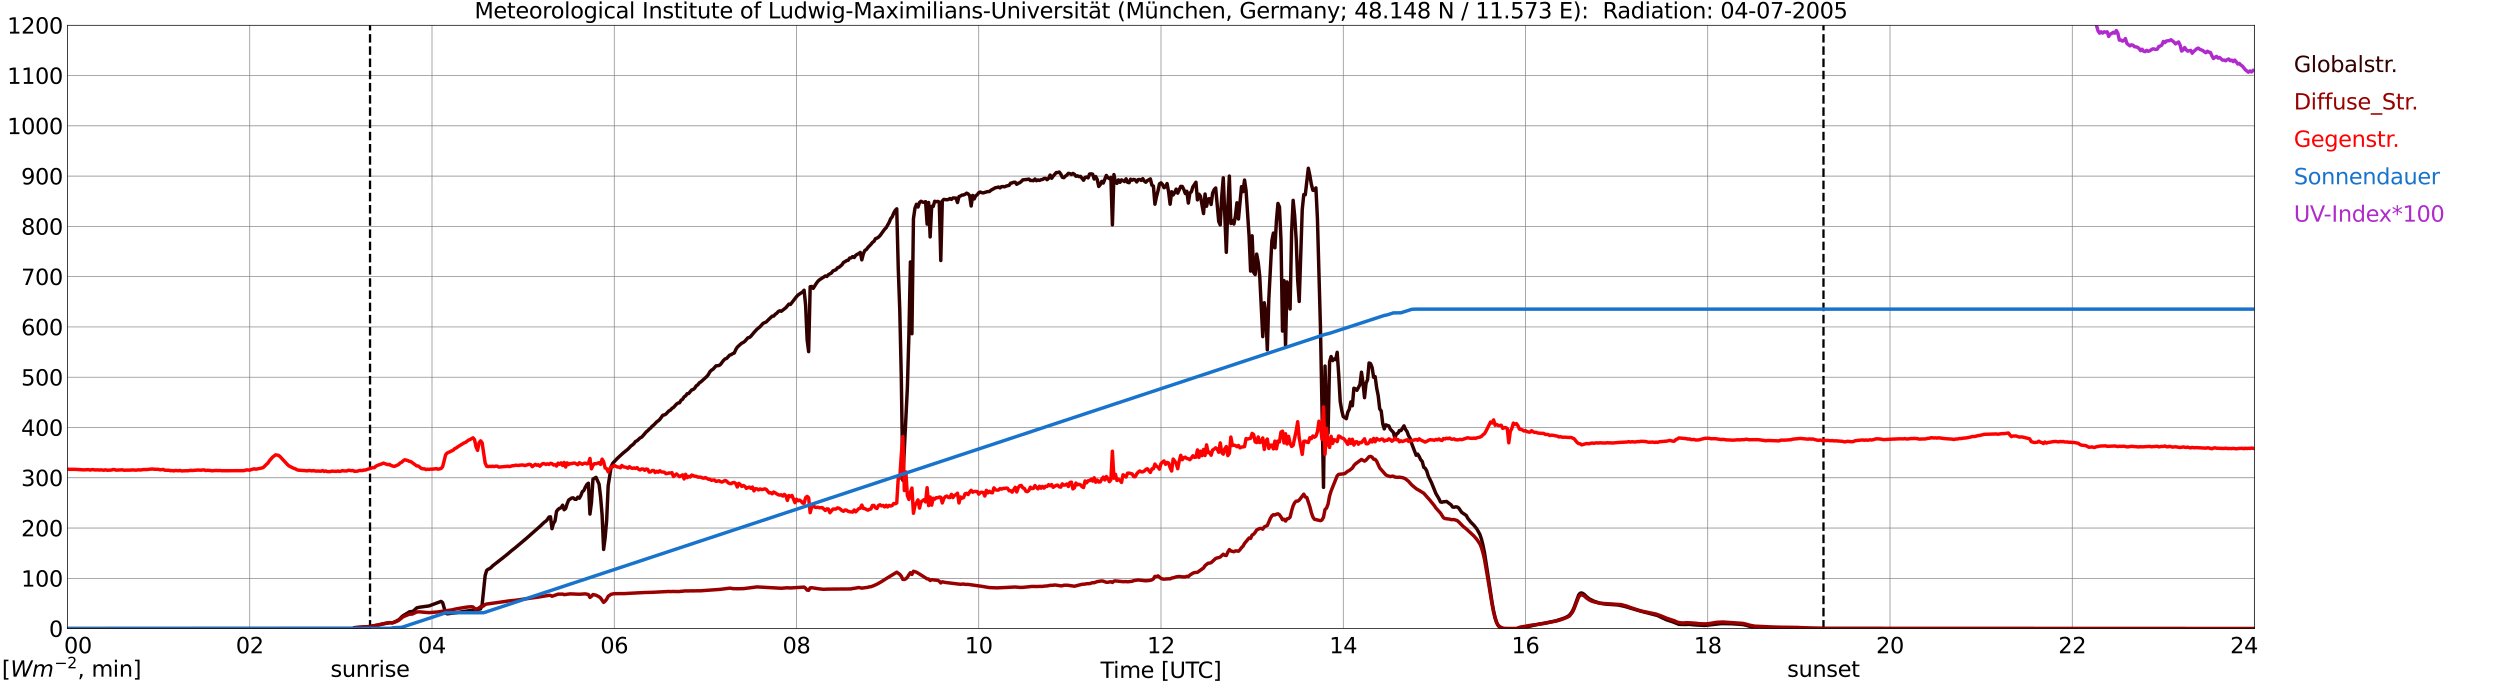 <?xml version="1.0" encoding="utf-8" standalone="no"?>
<!DOCTYPE svg PUBLIC "-//W3C//DTD SVG 1.1//EN"
  "http://www.w3.org/Graphics/SVG/1.1/DTD/svg11.dtd">
<svg xmlns:xlink="http://www.w3.org/1999/xlink" width="1085.4pt" height="296.64pt" viewBox="0 0 1085.4 296.64" xmlns="http://www.w3.org/2000/svg" version="1.1">
 <defs>
  <style type="text/css">*{stroke-linejoin: round; stroke-linecap: butt}</style>
 </defs>
 <g id="figure_1">
  <g id="patch_1">
   <path d="M 0 296.64 
L 1085.4 296.64 
L 1085.4 0 
L 0 0 
z
" style="fill: #ffffff"/>
  </g>
  <g id="axes_1">
   <g id="patch_2">
    <path d="M 29.306 272.909 
L 978.814 272.909 
L 978.814 10.976 
L 29.306 10.976 
z
" style="fill: #ffffff"/>
   </g>
   <g id="patch_3">
    <path d="M 978.814 272.909 
L 978.814 272.909 
L 978.814 10.976 
L 978.814 10.976 
z
" clip-path="url(#p5bc8ac3ef5)" style="fill: #d3d3d3; opacity: 0.25; stroke: #d3d3d3; stroke-linejoin: miter"/>
   </g>
   <g id="matplotlib.axis_1">
    <g id="xtick_1">
     <g id="line2d_1">
      <path d="M 29.306 272.909 
L 29.306 10.976 
" clip-path="url(#p5bc8ac3ef5)" style="fill: none; stroke: #808080; stroke-width: 0.3; stroke-linecap: square"/>
     </g>
     <g id="line2d_2"/>
     <g id="text_1">
      <!--    00 -->
      <g transform="translate(18.733 283.627) scale(0.095 -0.095)">
       <defs>
        <path id="DejaVuSans-20" transform="scale(0.016)"/>
        <path id="DejaVuSans-30" d="M 2034 4250 
Q 1547 4250 1301 3770 
Q 1056 3291 1056 2328 
Q 1056 1369 1301 889 
Q 1547 409 2034 409 
Q 2525 409 2770 889 
Q 3016 1369 3016 2328 
Q 3016 3291 2770 3770 
Q 2525 4250 2034 4250 
z
M 2034 4750 
Q 2819 4750 3233 4129 
Q 3647 3509 3647 2328 
Q 3647 1150 3233 529 
Q 2819 -91 2034 -91 
Q 1250 -91 836 529 
Q 422 1150 422 2328 
Q 422 3509 836 4129 
Q 1250 4750 2034 4750 
z
" transform="scale(0.016)"/>
       </defs>
       <use xlink:href="#DejaVuSans-20"/>
       <use xlink:href="#DejaVuSans-20" transform="translate(31.787 0)"/>
       <use xlink:href="#DejaVuSans-20" transform="translate(63.574 0)"/>
       <use xlink:href="#DejaVuSans-30" transform="translate(95.361 0)"/>
       <use xlink:href="#DejaVuSans-30" transform="translate(158.984 0)"/>
      </g>
     </g>
    </g>
    <g id="xtick_2">
     <g id="line2d_3">
      <path d="M 108.431 272.909 
L 108.431 10.976 
" clip-path="url(#p5bc8ac3ef5)" style="fill: none; stroke: #808080; stroke-width: 0.3; stroke-linecap: square"/>
     </g>
     <g id="line2d_4"/>
     <g id="text_2">
      <!-- 02 -->
      <g transform="translate(102.387 283.627) scale(0.095 -0.095)">
       <defs>
        <path id="DejaVuSans-32" d="M 1228 531 
L 3431 531 
L 3431 0 
L 469 0 
L 469 531 
Q 828 903 1448 1529 
Q 2069 2156 2228 2338 
Q 2531 2678 2651 2914 
Q 2772 3150 2772 3378 
Q 2772 3750 2511 3984 
Q 2250 4219 1831 4219 
Q 1534 4219 1204 4116 
Q 875 4013 500 3803 
L 500 4441 
Q 881 4594 1212 4672 
Q 1544 4750 1819 4750 
Q 2544 4750 2975 4387 
Q 3406 4025 3406 3419 
Q 3406 3131 3298 2873 
Q 3191 2616 2906 2266 
Q 2828 2175 2409 1742 
Q 1991 1309 1228 531 
z
" transform="scale(0.016)"/>
       </defs>
       <use xlink:href="#DejaVuSans-30"/>
       <use xlink:href="#DejaVuSans-32" transform="translate(63.623 0)"/>
      </g>
     </g>
    </g>
    <g id="xtick_3">
     <g id="line2d_5">
      <path d="M 187.557 272.909 
L 187.557 10.976 
" clip-path="url(#p5bc8ac3ef5)" style="fill: none; stroke: #808080; stroke-width: 0.3; stroke-linecap: square"/>
     </g>
     <g id="line2d_6"/>
     <g id="text_3">
      <!-- 04 -->
      <g transform="translate(181.513 283.627) scale(0.095 -0.095)">
       <defs>
        <path id="DejaVuSans-34" d="M 2419 4116 
L 825 1625 
L 2419 1625 
L 2419 4116 
z
M 2253 4666 
L 3047 4666 
L 3047 1625 
L 3713 1625 
L 3713 1100 
L 3047 1100 
L 3047 0 
L 2419 0 
L 2419 1100 
L 313 1100 
L 313 1709 
L 2253 4666 
z
" transform="scale(0.016)"/>
       </defs>
       <use xlink:href="#DejaVuSans-30"/>
       <use xlink:href="#DejaVuSans-34" transform="translate(63.623 0)"/>
      </g>
     </g>
    </g>
    <g id="xtick_4">
     <g id="line2d_7">
      <path d="M 266.683 272.909 
L 266.683 10.976 
" clip-path="url(#p5bc8ac3ef5)" style="fill: none; stroke: #808080; stroke-width: 0.3; stroke-linecap: square"/>
     </g>
     <g id="line2d_8"/>
     <g id="text_4">
      <!-- 06 -->
      <g transform="translate(260.638 283.627) scale(0.095 -0.095)">
       <defs>
        <path id="DejaVuSans-36" d="M 2113 2584 
Q 1688 2584 1439 2293 
Q 1191 2003 1191 1497 
Q 1191 994 1439 701 
Q 1688 409 2113 409 
Q 2538 409 2786 701 
Q 3034 994 3034 1497 
Q 3034 2003 2786 2293 
Q 2538 2584 2113 2584 
z
M 3366 4563 
L 3366 3988 
Q 3128 4100 2886 4159 
Q 2644 4219 2406 4219 
Q 1781 4219 1451 3797 
Q 1122 3375 1075 2522 
Q 1259 2794 1537 2939 
Q 1816 3084 2150 3084 
Q 2853 3084 3261 2657 
Q 3669 2231 3669 1497 
Q 3669 778 3244 343 
Q 2819 -91 2113 -91 
Q 1303 -91 875 529 
Q 447 1150 447 2328 
Q 447 3434 972 4092 
Q 1497 4750 2381 4750 
Q 2619 4750 2861 4703 
Q 3103 4656 3366 4563 
z
" transform="scale(0.016)"/>
       </defs>
       <use xlink:href="#DejaVuSans-30"/>
       <use xlink:href="#DejaVuSans-36" transform="translate(63.623 0)"/>
      </g>
     </g>
    </g>
    <g id="xtick_5">
     <g id="line2d_9">
      <path d="M 345.808 272.909 
L 345.808 10.976 
" clip-path="url(#p5bc8ac3ef5)" style="fill: none; stroke: #808080; stroke-width: 0.3; stroke-linecap: square"/>
     </g>
     <g id="line2d_10"/>
     <g id="text_5">
      <!-- 08 -->
      <g transform="translate(339.764 283.627) scale(0.095 -0.095)">
       <defs>
        <path id="DejaVuSans-38" d="M 2034 2216 
Q 1584 2216 1326 1975 
Q 1069 1734 1069 1313 
Q 1069 891 1326 650 
Q 1584 409 2034 409 
Q 2484 409 2743 651 
Q 3003 894 3003 1313 
Q 3003 1734 2745 1975 
Q 2488 2216 2034 2216 
z
M 1403 2484 
Q 997 2584 770 2862 
Q 544 3141 544 3541 
Q 544 4100 942 4425 
Q 1341 4750 2034 4750 
Q 2731 4750 3128 4425 
Q 3525 4100 3525 3541 
Q 3525 3141 3298 2862 
Q 3072 2584 2669 2484 
Q 3125 2378 3379 2068 
Q 3634 1759 3634 1313 
Q 3634 634 3220 271 
Q 2806 -91 2034 -91 
Q 1263 -91 848 271 
Q 434 634 434 1313 
Q 434 1759 690 2068 
Q 947 2378 1403 2484 
z
M 1172 3481 
Q 1172 3119 1398 2916 
Q 1625 2713 2034 2713 
Q 2441 2713 2670 2916 
Q 2900 3119 2900 3481 
Q 2900 3844 2670 4047 
Q 2441 4250 2034 4250 
Q 1625 4250 1398 4047 
Q 1172 3844 1172 3481 
z
" transform="scale(0.016)"/>
       </defs>
       <use xlink:href="#DejaVuSans-30"/>
       <use xlink:href="#DejaVuSans-38" transform="translate(63.623 0)"/>
      </g>
     </g>
    </g>
    <g id="xtick_6">
     <g id="line2d_11">
      <path d="M 424.934 272.909 
L 424.934 10.976 
" clip-path="url(#p5bc8ac3ef5)" style="fill: none; stroke: #808080; stroke-width: 0.3; stroke-linecap: square"/>
     </g>
     <g id="line2d_12"/>
     <g id="text_6">
      <!-- 10 -->
      <g transform="translate(418.89 283.627) scale(0.095 -0.095)">
       <defs>
        <path id="DejaVuSans-31" d="M 794 531 
L 1825 531 
L 1825 4091 
L 703 3866 
L 703 4441 
L 1819 4666 
L 2450 4666 
L 2450 531 
L 3481 531 
L 3481 0 
L 794 0 
L 794 531 
z
" transform="scale(0.016)"/>
       </defs>
       <use xlink:href="#DejaVuSans-31"/>
       <use xlink:href="#DejaVuSans-30" transform="translate(63.623 0)"/>
      </g>
     </g>
    </g>
    <g id="xtick_7">
     <g id="line2d_13">
      <path d="M 504.06 272.909 
L 504.06 10.976 
" clip-path="url(#p5bc8ac3ef5)" style="fill: none; stroke: #808080; stroke-width: 0.3; stroke-linecap: square"/>
     </g>
     <g id="line2d_14"/>
     <g id="text_7">
      <!-- 12 -->
      <g transform="translate(498.015 283.627) scale(0.095 -0.095)">
       <use xlink:href="#DejaVuSans-31"/>
       <use xlink:href="#DejaVuSans-32" transform="translate(63.623 0)"/>
      </g>
     </g>
    </g>
    <g id="xtick_8">
     <g id="line2d_15">
      <path d="M 583.185 272.909 
L 583.185 10.976 
" clip-path="url(#p5bc8ac3ef5)" style="fill: none; stroke: #808080; stroke-width: 0.3; stroke-linecap: square"/>
     </g>
     <g id="line2d_16"/>
     <g id="text_8">
      <!-- 14 -->
      <g transform="translate(577.141 283.627) scale(0.095 -0.095)">
       <use xlink:href="#DejaVuSans-31"/>
       <use xlink:href="#DejaVuSans-34" transform="translate(63.623 0)"/>
      </g>
     </g>
    </g>
    <g id="xtick_9">
     <g id="line2d_17">
      <path d="M 662.311 272.909 
L 662.311 10.976 
" clip-path="url(#p5bc8ac3ef5)" style="fill: none; stroke: #808080; stroke-width: 0.3; stroke-linecap: square"/>
     </g>
     <g id="line2d_18"/>
     <g id="text_9">
      <!-- 16 -->
      <g transform="translate(656.267 283.627) scale(0.095 -0.095)">
       <use xlink:href="#DejaVuSans-31"/>
       <use xlink:href="#DejaVuSans-36" transform="translate(63.623 0)"/>
      </g>
     </g>
    </g>
    <g id="xtick_10">
     <g id="line2d_19">
      <path d="M 741.437 272.909 
L 741.437 10.976 
" clip-path="url(#p5bc8ac3ef5)" style="fill: none; stroke: #808080; stroke-width: 0.3; stroke-linecap: square"/>
     </g>
     <g id="line2d_20"/>
     <g id="text_10">
      <!-- 18 -->
      <g transform="translate(735.392 283.627) scale(0.095 -0.095)">
       <use xlink:href="#DejaVuSans-31"/>
       <use xlink:href="#DejaVuSans-38" transform="translate(63.623 0)"/>
      </g>
     </g>
    </g>
    <g id="xtick_11">
     <g id="line2d_21">
      <path d="M 820.562 272.909 
L 820.562 10.976 
" clip-path="url(#p5bc8ac3ef5)" style="fill: none; stroke: #808080; stroke-width: 0.3; stroke-linecap: square"/>
     </g>
     <g id="line2d_22"/>
     <g id="text_11">
      <!-- 20 -->
      <g transform="translate(814.518 283.627) scale(0.095 -0.095)">
       <use xlink:href="#DejaVuSans-32"/>
       <use xlink:href="#DejaVuSans-30" transform="translate(63.623 0)"/>
      </g>
     </g>
    </g>
    <g id="xtick_12">
     <g id="line2d_23">
      <path d="M 899.688 272.909 
L 899.688 10.976 
" clip-path="url(#p5bc8ac3ef5)" style="fill: none; stroke: #808080; stroke-width: 0.3; stroke-linecap: square"/>
     </g>
     <g id="line2d_24"/>
     <g id="text_12">
      <!-- 22 -->
      <g transform="translate(893.644 283.627) scale(0.095 -0.095)">
       <use xlink:href="#DejaVuSans-32"/>
       <use xlink:href="#DejaVuSans-32" transform="translate(63.623 0)"/>
      </g>
     </g>
    </g>
    <g id="xtick_13">
     <g id="line2d_25">
      <path d="M 978.814 272.909 
L 978.814 10.976 
" clip-path="url(#p5bc8ac3ef5)" style="fill: none; stroke: #808080; stroke-width: 0.3; stroke-linecap: square"/>
     </g>
     <g id="line2d_26"/>
     <g id="text_13">
      <!-- 24    -->
      <g transform="translate(968.241 283.627) scale(0.095 -0.095)">
       <use xlink:href="#DejaVuSans-32"/>
       <use xlink:href="#DejaVuSans-34" transform="translate(63.623 0)"/>
       <use xlink:href="#DejaVuSans-20" transform="translate(127.246 0)"/>
       <use xlink:href="#DejaVuSans-20" transform="translate(159.033 0)"/>
       <use xlink:href="#DejaVuSans-20" transform="translate(190.82 0)"/>
      </g>
     </g>
    </g>
    <g id="text_14">
     <!-- Time [UTC] -->
     <g transform="translate(477.806 294.322) scale(0.095 -0.095)">
      <defs>
       <path id="DejaVuSans-54" d="M -19 4666 
L 3928 4666 
L 3928 4134 
L 2272 4134 
L 2272 0 
L 1638 0 
L 1638 4134 
L -19 4134 
L -19 4666 
z
" transform="scale(0.016)"/>
       <path id="DejaVuSans-69" d="M 603 3500 
L 1178 3500 
L 1178 0 
L 603 0 
L 603 3500 
z
M 603 4863 
L 1178 4863 
L 1178 4134 
L 603 4134 
L 603 4863 
z
" transform="scale(0.016)"/>
       <path id="DejaVuSans-6d" d="M 3328 2828 
Q 3544 3216 3844 3400 
Q 4144 3584 4550 3584 
Q 5097 3584 5394 3201 
Q 5691 2819 5691 2113 
L 5691 0 
L 5113 0 
L 5113 2094 
Q 5113 2597 4934 2840 
Q 4756 3084 4391 3084 
Q 3944 3084 3684 2787 
Q 3425 2491 3425 1978 
L 3425 0 
L 2847 0 
L 2847 2094 
Q 2847 2600 2669 2842 
Q 2491 3084 2119 3084 
Q 1678 3084 1418 2786 
Q 1159 2488 1159 1978 
L 1159 0 
L 581 0 
L 581 3500 
L 1159 3500 
L 1159 2956 
Q 1356 3278 1631 3431 
Q 1906 3584 2284 3584 
Q 2666 3584 2933 3390 
Q 3200 3197 3328 2828 
z
" transform="scale(0.016)"/>
       <path id="DejaVuSans-65" d="M 3597 1894 
L 3597 1613 
L 953 1613 
Q 991 1019 1311 708 
Q 1631 397 2203 397 
Q 2534 397 2845 478 
Q 3156 559 3463 722 
L 3463 178 
Q 3153 47 2828 -22 
Q 2503 -91 2169 -91 
Q 1331 -91 842 396 
Q 353 884 353 1716 
Q 353 2575 817 3079 
Q 1281 3584 2069 3584 
Q 2775 3584 3186 3129 
Q 3597 2675 3597 1894 
z
M 3022 2063 
Q 3016 2534 2758 2815 
Q 2500 3097 2075 3097 
Q 1594 3097 1305 2825 
Q 1016 2553 972 2059 
L 3022 2063 
z
" transform="scale(0.016)"/>
       <path id="DejaVuSans-5b" d="M 550 4863 
L 1875 4863 
L 1875 4416 
L 1125 4416 
L 1125 -397 
L 1875 -397 
L 1875 -844 
L 550 -844 
L 550 4863 
z
" transform="scale(0.016)"/>
       <path id="DejaVuSans-55" d="M 556 4666 
L 1191 4666 
L 1191 1831 
Q 1191 1081 1462 751 
Q 1734 422 2344 422 
Q 2950 422 3222 751 
Q 3494 1081 3494 1831 
L 3494 4666 
L 4128 4666 
L 4128 1753 
Q 4128 841 3676 375 
Q 3225 -91 2344 -91 
Q 1459 -91 1007 375 
Q 556 841 556 1753 
L 556 4666 
z
" transform="scale(0.016)"/>
       <path id="DejaVuSans-43" d="M 4122 4306 
L 4122 3641 
Q 3803 3938 3442 4084 
Q 3081 4231 2675 4231 
Q 1875 4231 1450 3742 
Q 1025 3253 1025 2328 
Q 1025 1406 1450 917 
Q 1875 428 2675 428 
Q 3081 428 3442 575 
Q 3803 722 4122 1019 
L 4122 359 
Q 3791 134 3420 21 
Q 3050 -91 2638 -91 
Q 1578 -91 968 557 
Q 359 1206 359 2328 
Q 359 3453 968 4101 
Q 1578 4750 2638 4750 
Q 3056 4750 3426 4639 
Q 3797 4528 4122 4306 
z
" transform="scale(0.016)"/>
       <path id="DejaVuSans-5d" d="M 1947 4863 
L 1947 -844 
L 622 -844 
L 622 -397 
L 1369 -397 
L 1369 4416 
L 622 4416 
L 622 4863 
L 1947 4863 
z
" transform="scale(0.016)"/>
      </defs>
      <use xlink:href="#DejaVuSans-54"/>
      <use xlink:href="#DejaVuSans-69" transform="translate(57.959 0)"/>
      <use xlink:href="#DejaVuSans-6d" transform="translate(85.742 0)"/>
      <use xlink:href="#DejaVuSans-65" transform="translate(183.154 0)"/>
      <use xlink:href="#DejaVuSans-20" transform="translate(244.678 0)"/>
      <use xlink:href="#DejaVuSans-5b" transform="translate(276.465 0)"/>
      <use xlink:href="#DejaVuSans-55" transform="translate(315.479 0)"/>
      <use xlink:href="#DejaVuSans-54" transform="translate(388.672 0)"/>
      <use xlink:href="#DejaVuSans-43" transform="translate(443.881 0)"/>
      <use xlink:href="#DejaVuSans-5d" transform="translate(513.705 0)"/>
     </g>
    </g>
   </g>
   <g id="matplotlib.axis_2">
    <g id="ytick_1">
     <g id="line2d_27">
      <path d="M 29.306 272.909 
L 978.814 272.909 
" clip-path="url(#p5bc8ac3ef5)" style="fill: none; stroke: #808080; stroke-width: 0.3; stroke-linecap: square"/>
     </g>
     <g id="line2d_28"/>
     <g id="text_15">
      <!-- 0 -->
      <g transform="translate(21.261 276.518) scale(0.095 -0.095)">
       <use xlink:href="#DejaVuSans-30"/>
      </g>
     </g>
    </g>
    <g id="ytick_2">
     <g id="line2d_29">
      <path d="M 29.306 251.081 
L 978.814 251.081 
" clip-path="url(#p5bc8ac3ef5)" style="fill: none; stroke: #808080; stroke-width: 0.3; stroke-linecap: square"/>
     </g>
     <g id="line2d_30"/>
     <g id="text_16">
      <!-- 100 -->
      <g transform="translate(9.173 254.69) scale(0.095 -0.095)">
       <use xlink:href="#DejaVuSans-31"/>
       <use xlink:href="#DejaVuSans-30" transform="translate(63.623 0)"/>
       <use xlink:href="#DejaVuSans-30" transform="translate(127.246 0)"/>
      </g>
     </g>
    </g>
    <g id="ytick_3">
     <g id="line2d_31">
      <path d="M 29.306 229.253 
L 978.814 229.253 
" clip-path="url(#p5bc8ac3ef5)" style="fill: none; stroke: #808080; stroke-width: 0.3; stroke-linecap: square"/>
     </g>
     <g id="line2d_32"/>
     <g id="text_17">
      <!-- 200 -->
      <g transform="translate(9.173 232.863) scale(0.095 -0.095)">
       <use xlink:href="#DejaVuSans-32"/>
       <use xlink:href="#DejaVuSans-30" transform="translate(63.623 0)"/>
       <use xlink:href="#DejaVuSans-30" transform="translate(127.246 0)"/>
      </g>
     </g>
    </g>
    <g id="ytick_4">
     <g id="line2d_33">
      <path d="M 29.306 207.426 
L 978.814 207.426 
" clip-path="url(#p5bc8ac3ef5)" style="fill: none; stroke: #808080; stroke-width: 0.3; stroke-linecap: square"/>
     </g>
     <g id="line2d_34"/>
     <g id="text_18">
      <!-- 300 -->
      <g transform="translate(9.173 211.035) scale(0.095 -0.095)">
       <defs>
        <path id="DejaVuSans-33" d="M 2597 2516 
Q 3050 2419 3304 2112 
Q 3559 1806 3559 1356 
Q 3559 666 3084 287 
Q 2609 -91 1734 -91 
Q 1441 -91 1130 -33 
Q 819 25 488 141 
L 488 750 
Q 750 597 1062 519 
Q 1375 441 1716 441 
Q 2309 441 2620 675 
Q 2931 909 2931 1356 
Q 2931 1769 2642 2001 
Q 2353 2234 1838 2234 
L 1294 2234 
L 1294 2753 
L 1863 2753 
Q 2328 2753 2575 2939 
Q 2822 3125 2822 3475 
Q 2822 3834 2567 4026 
Q 2313 4219 1838 4219 
Q 1578 4219 1281 4162 
Q 984 4106 628 3988 
L 628 4550 
Q 988 4650 1302 4700 
Q 1616 4750 1894 4750 
Q 2613 4750 3031 4423 
Q 3450 4097 3450 3541 
Q 3450 3153 3228 2886 
Q 3006 2619 2597 2516 
z
" transform="scale(0.016)"/>
       </defs>
       <use xlink:href="#DejaVuSans-33"/>
       <use xlink:href="#DejaVuSans-30" transform="translate(63.623 0)"/>
       <use xlink:href="#DejaVuSans-30" transform="translate(127.246 0)"/>
      </g>
     </g>
    </g>
    <g id="ytick_5">
     <g id="line2d_35">
      <path d="M 29.306 185.598 
L 978.814 185.598 
" clip-path="url(#p5bc8ac3ef5)" style="fill: none; stroke: #808080; stroke-width: 0.3; stroke-linecap: square"/>
     </g>
     <g id="line2d_36"/>
     <g id="text_19">
      <!-- 400 -->
      <g transform="translate(9.173 189.207) scale(0.095 -0.095)">
       <use xlink:href="#DejaVuSans-34"/>
       <use xlink:href="#DejaVuSans-30" transform="translate(63.623 0)"/>
       <use xlink:href="#DejaVuSans-30" transform="translate(127.246 0)"/>
      </g>
     </g>
    </g>
    <g id="ytick_6">
     <g id="line2d_37">
      <path d="M 29.306 163.77 
L 978.814 163.77 
" clip-path="url(#p5bc8ac3ef5)" style="fill: none; stroke: #808080; stroke-width: 0.3; stroke-linecap: square"/>
     </g>
     <g id="line2d_38"/>
     <g id="text_20">
      <!-- 500 -->
      <g transform="translate(9.173 167.379) scale(0.095 -0.095)">
       <defs>
        <path id="DejaVuSans-35" d="M 691 4666 
L 3169 4666 
L 3169 4134 
L 1269 4134 
L 1269 2991 
Q 1406 3038 1543 3061 
Q 1681 3084 1819 3084 
Q 2600 3084 3056 2656 
Q 3513 2228 3513 1497 
Q 3513 744 3044 326 
Q 2575 -91 1722 -91 
Q 1428 -91 1123 -41 
Q 819 9 494 109 
L 494 744 
Q 775 591 1075 516 
Q 1375 441 1709 441 
Q 2250 441 2565 725 
Q 2881 1009 2881 1497 
Q 2881 1984 2565 2268 
Q 2250 2553 1709 2553 
Q 1456 2553 1204 2497 
Q 953 2441 691 2322 
L 691 4666 
z
" transform="scale(0.016)"/>
       </defs>
       <use xlink:href="#DejaVuSans-35"/>
       <use xlink:href="#DejaVuSans-30" transform="translate(63.623 0)"/>
       <use xlink:href="#DejaVuSans-30" transform="translate(127.246 0)"/>
      </g>
     </g>
    </g>
    <g id="ytick_7">
     <g id="line2d_39">
      <path d="M 29.306 141.942 
L 978.814 141.942 
" clip-path="url(#p5bc8ac3ef5)" style="fill: none; stroke: #808080; stroke-width: 0.3; stroke-linecap: square"/>
     </g>
     <g id="line2d_40"/>
     <g id="text_21">
      <!-- 600 -->
      <g transform="translate(9.173 145.551) scale(0.095 -0.095)">
       <use xlink:href="#DejaVuSans-36"/>
       <use xlink:href="#DejaVuSans-30" transform="translate(63.623 0)"/>
       <use xlink:href="#DejaVuSans-30" transform="translate(127.246 0)"/>
      </g>
     </g>
    </g>
    <g id="ytick_8">
     <g id="line2d_41">
      <path d="M 29.306 120.114 
L 978.814 120.114 
" clip-path="url(#p5bc8ac3ef5)" style="fill: none; stroke: #808080; stroke-width: 0.3; stroke-linecap: square"/>
     </g>
     <g id="line2d_42"/>
     <g id="text_22">
      <!-- 700 -->
      <g transform="translate(9.173 123.724) scale(0.095 -0.095)">
       <defs>
        <path id="DejaVuSans-37" d="M 525 4666 
L 3525 4666 
L 3525 4397 
L 1831 0 
L 1172 0 
L 2766 4134 
L 525 4134 
L 525 4666 
z
" transform="scale(0.016)"/>
       </defs>
       <use xlink:href="#DejaVuSans-37"/>
       <use xlink:href="#DejaVuSans-30" transform="translate(63.623 0)"/>
       <use xlink:href="#DejaVuSans-30" transform="translate(127.246 0)"/>
      </g>
     </g>
    </g>
    <g id="ytick_9">
     <g id="line2d_43">
      <path d="M 29.306 98.287 
L 978.814 98.287 
" clip-path="url(#p5bc8ac3ef5)" style="fill: none; stroke: #808080; stroke-width: 0.3; stroke-linecap: square"/>
     </g>
     <g id="line2d_44"/>
     <g id="text_23">
      <!-- 800 -->
      <g transform="translate(9.173 101.896) scale(0.095 -0.095)">
       <use xlink:href="#DejaVuSans-38"/>
       <use xlink:href="#DejaVuSans-30" transform="translate(63.623 0)"/>
       <use xlink:href="#DejaVuSans-30" transform="translate(127.246 0)"/>
      </g>
     </g>
    </g>
    <g id="ytick_10">
     <g id="line2d_45">
      <path d="M 29.306 76.459 
L 978.814 76.459 
" clip-path="url(#p5bc8ac3ef5)" style="fill: none; stroke: #808080; stroke-width: 0.3; stroke-linecap: square"/>
     </g>
     <g id="line2d_46"/>
     <g id="text_24">
      <!-- 900 -->
      <g transform="translate(9.173 80.068) scale(0.095 -0.095)">
       <defs>
        <path id="DejaVuSans-39" d="M 703 97 
L 703 672 
Q 941 559 1184 500 
Q 1428 441 1663 441 
Q 2288 441 2617 861 
Q 2947 1281 2994 2138 
Q 2813 1869 2534 1725 
Q 2256 1581 1919 1581 
Q 1219 1581 811 2004 
Q 403 2428 403 3163 
Q 403 3881 828 4315 
Q 1253 4750 1959 4750 
Q 2769 4750 3195 4129 
Q 3622 3509 3622 2328 
Q 3622 1225 3098 567 
Q 2575 -91 1691 -91 
Q 1453 -91 1209 -44 
Q 966 3 703 97 
z
M 1959 2075 
Q 2384 2075 2632 2365 
Q 2881 2656 2881 3163 
Q 2881 3666 2632 3958 
Q 2384 4250 1959 4250 
Q 1534 4250 1286 3958 
Q 1038 3666 1038 3163 
Q 1038 2656 1286 2365 
Q 1534 2075 1959 2075 
z
" transform="scale(0.016)"/>
       </defs>
       <use xlink:href="#DejaVuSans-39"/>
       <use xlink:href="#DejaVuSans-30" transform="translate(63.623 0)"/>
       <use xlink:href="#DejaVuSans-30" transform="translate(127.246 0)"/>
      </g>
     </g>
    </g>
    <g id="ytick_11">
     <g id="line2d_47">
      <path d="M 29.306 54.631 
L 978.814 54.631 
" clip-path="url(#p5bc8ac3ef5)" style="fill: none; stroke: #808080; stroke-width: 0.3; stroke-linecap: square"/>
     </g>
     <g id="line2d_48"/>
     <g id="text_25">
      <!-- 1000 -->
      <g transform="translate(3.128 58.24) scale(0.095 -0.095)">
       <use xlink:href="#DejaVuSans-31"/>
       <use xlink:href="#DejaVuSans-30" transform="translate(63.623 0)"/>
       <use xlink:href="#DejaVuSans-30" transform="translate(127.246 0)"/>
       <use xlink:href="#DejaVuSans-30" transform="translate(190.869 0)"/>
      </g>
     </g>
    </g>
    <g id="ytick_12">
     <g id="line2d_49">
      <path d="M 29.306 32.803 
L 978.814 32.803 
" clip-path="url(#p5bc8ac3ef5)" style="fill: none; stroke: #808080; stroke-width: 0.3; stroke-linecap: square"/>
     </g>
     <g id="line2d_50"/>
     <g id="text_26">
      <!-- 1100 -->
      <g transform="translate(3.128 36.413) scale(0.095 -0.095)">
       <use xlink:href="#DejaVuSans-31"/>
       <use xlink:href="#DejaVuSans-31" transform="translate(63.623 0)"/>
       <use xlink:href="#DejaVuSans-30" transform="translate(127.246 0)"/>
       <use xlink:href="#DejaVuSans-30" transform="translate(190.869 0)"/>
      </g>
     </g>
    </g>
    <g id="ytick_13">
     <g id="line2d_51">
      <path d="M 29.306 10.976 
L 978.814 10.976 
" clip-path="url(#p5bc8ac3ef5)" style="fill: none; stroke: #808080; stroke-width: 0.3; stroke-linecap: square"/>
     </g>
     <g id="line2d_52"/>
     <g id="text_27">
      <!-- 1200 -->
      <g transform="translate(3.128 14.585) scale(0.095 -0.095)">
       <use xlink:href="#DejaVuSans-31"/>
       <use xlink:href="#DejaVuSans-32" transform="translate(63.623 0)"/>
       <use xlink:href="#DejaVuSans-30" transform="translate(127.246 0)"/>
       <use xlink:href="#DejaVuSans-30" transform="translate(190.869 0)"/>
      </g>
     </g>
    </g>
   </g>
   <g id="line2d_53">
    <path d="M 160.654 272.909 
L 160.654 10.976 
" clip-path="url(#p5bc8ac3ef5)" style="fill: none; stroke-dasharray: 3.7,1.6; stroke-dashoffset: 0; stroke: #000000"/>
   </g>
   <g id="line2d_54">
    <path d="M 791.682 272.909 
L 791.682 10.976 
" clip-path="url(#p5bc8ac3ef5)" style="fill: none; stroke-dasharray: 3.7,1.6; stroke-dashoffset: 0; stroke: #000000"/>
   </g>
   <g id="line2d_55">
    <path d="M 29.306 272.909 
L 153.269 272.909 
L 153.929 272.494 
L 159.863 272.044 
L 163.819 271.47 
L 165.798 271.021 
L 166.457 270.816 
L 167.776 270.61 
L 169.094 270.364 
L 170.413 270.364 
L 171.073 270.161 
L 173.051 269.135 
L 173.71 268.563 
L 174.37 267.825 
L 175.029 267.293 
L 177.007 266.105 
L 177.666 265.655 
L 178.326 265.531 
L 178.985 265.531 
L 179.645 265.123 
L 180.963 263.894 
L 182.282 263.608 
L 186.238 263.075 
L 191.513 261.109 
L 192.173 261.641 
L 193.492 266.188 
L 194.151 266.515 
L 200.085 265.697 
L 200.745 265.531 
L 202.063 265.367 
L 206.02 264.795 
L 208.657 264.344 
L 209.317 262.543 
L 210.635 249.848 
L 211.295 247.637 
L 211.954 247.143 
L 212.614 246.857 
L 213.273 246.325 
L 213.932 245.628 
L 218.548 242.025 
L 220.526 240.429 
L 221.845 239.281 
L 223.823 237.725 
L 229.098 233.261 
L 230.417 232.073 
L 234.373 228.592 
L 235.692 227.324 
L 236.351 226.708 
L 237.011 226.259 
L 237.67 225.521 
L 238.329 224.497 
L 238.989 224.375 
L 239.648 229.535 
L 240.308 227.241 
L 240.967 226.176 
L 241.626 222 
L 242.286 221.181 
L 242.945 220.688 
L 243.604 220.444 
L 244.264 219.337 
L 244.923 221.304 
L 245.583 220.771 
L 246.242 218.682 
L 246.901 217.084 
L 248.22 216.224 
L 248.88 216.144 
L 249.539 216.757 
L 250.198 216.798 
L 250.858 215.855 
L 251.517 216.307 
L 252.176 215.12 
L 252.836 213.441 
L 253.495 212.948 
L 254.155 211.475 
L 254.814 210.329 
L 255.473 209.796 
L 256.133 223.187 
L 256.792 218.149 
L 257.451 207.993 
L 258.77 207.257 
L 260.089 210.204 
L 260.748 215.692 
L 261.408 223.596 
L 262.067 238.543 
L 262.726 233.466 
L 263.386 225.848 
L 264.045 210.9 
L 265.364 202.506 
L 266.023 201.154 
L 268.002 199.024 
L 269.32 197.797 
L 270.639 196.608 
L 272.617 195.012 
L 273.936 193.619 
L 274.595 193.168 
L 275.255 192.554 
L 275.914 191.653 
L 276.573 191.367 
L 277.892 190.138 
L 278.552 189.811 
L 279.211 189.114 
L 280.53 187.558 
L 281.189 187.025 
L 281.849 186.329 
L 282.508 185.796 
L 283.167 185.019 
L 283.827 184.528 
L 285.145 183.136 
L 285.805 182.684 
L 286.464 182.07 
L 287.783 180.27 
L 288.442 180.145 
L 289.102 179.776 
L 290.42 178.386 
L 291.08 178.056 
L 291.739 177.279 
L 292.399 176.91 
L 293.717 175.437 
L 294.377 174.985 
L 295.036 174.863 
L 295.696 173.756 
L 296.355 173.348 
L 297.014 172.283 
L 297.674 171.872 
L 298.333 170.932 
L 298.992 170.849 
L 300.311 169.292 
L 300.971 169.089 
L 301.63 168.515 
L 302.289 167.492 
L 302.949 167.081 
L 303.608 166.221 
L 304.267 165.813 
L 306.905 163.436 
L 307.564 162.576 
L 308.224 161.389 
L 308.883 160.734 
L 309.543 160.326 
L 310.861 158.85 
L 312.18 158.686 
L 312.839 158.195 
L 314.158 156.434 
L 314.818 155.82 
L 315.477 155.615 
L 316.796 154.181 
L 317.455 153.978 
L 318.114 153.526 
L 318.774 153.282 
L 319.433 151.806 
L 320.093 150.741 
L 321.411 149.512 
L 322.071 148.982 
L 322.73 148.652 
L 323.39 148.161 
L 324.708 146.646 
L 325.368 146.524 
L 326.027 145.95 
L 327.346 144.354 
L 328.665 142.92 
L 329.983 141.855 
L 331.302 140.382 
L 332.621 139.807 
L 333.94 138.498 
L 335.258 137.269 
L 335.918 137.227 
L 336.577 136.448 
L 337.236 135.999 
L 337.896 135.261 
L 338.555 134.933 
L 339.215 135.139 
L 340.533 134.115 
L 341.193 133.582 
L 342.512 132.026 
L 343.171 132.19 
L 345.808 128.791 
L 346.468 128.095 
L 347.787 127.193 
L 348.446 126.785 
L 349.105 126.006 
L 349.765 132.517 
L 350.424 147.506 
L 351.083 152.666 
L 351.743 124.491 
L 352.402 124.369 
L 353.062 125.187 
L 354.38 123.098 
L 355.04 122.197 
L 355.699 121.542 
L 358.337 119.822 
L 358.996 120.027 
L 359.655 119.25 
L 360.974 118.512 
L 361.634 117.611 
L 362.952 117.12 
L 363.612 116.26 
L 364.271 116.055 
L 365.59 114.909 
L 366.249 113.885 
L 366.909 113.597 
L 367.568 113.106 
L 368.227 113.025 
L 368.887 112.043 
L 369.546 111.96 
L 370.206 111.386 
L 370.865 111.796 
L 371.524 110.853 
L 372.184 110.403 
L 372.843 110.117 
L 373.502 109.585 
L 374.162 112.82 
L 374.821 110.24 
L 375.481 108.725 
L 376.14 108.356 
L 376.799 107.454 
L 378.118 106.103 
L 378.777 105.243 
L 379.437 104.794 
L 380.096 103.606 
L 380.756 103.401 
L 381.415 102.949 
L 382.074 102.294 
L 384.053 99.551 
L 384.712 98.896 
L 386.031 96.562 
L 386.69 94.965 
L 387.349 94.146 
L 388.009 92.548 
L 388.668 91.361 
L 389.328 90.664 
L 389.987 116.546 
L 390.646 134.73 
L 391.306 163.888 
L 391.965 208.526 
L 393.943 168.393 
L 394.603 145.705 
L 395.262 113.721 
L 395.921 144.885 
L 396.581 94.965 
L 397.24 90.379 
L 397.899 88.698 
L 398.559 89.885 
L 399.218 87.879 
L 399.878 87.388 
L 400.537 87.757 
L 401.196 87.838 
L 401.856 87.552 
L 402.515 97.298 
L 403.175 87.921 
L 403.834 102.868 
L 404.493 89.558 
L 405.153 89.641 
L 405.812 87.388 
L 406.471 87.593 
L 407.131 87.43 
L 407.79 87.716 
L 408.45 113.106 
L 409.109 87.266 
L 409.768 86.57 
L 411.087 86.733 
L 411.746 86.609 
L 412.406 86.201 
L 413.065 86.57 
L 413.725 85.954 
L 415.043 85.996 
L 415.703 87.921 
L 416.362 85.341 
L 417.022 85.094 
L 417.681 84.686 
L 418.34 84.644 
L 419 84.358 
L 419.659 83.865 
L 420.318 84.195 
L 420.978 84.93 
L 421.637 89.436 
L 422.297 84.85 
L 422.956 86.364 
L 423.615 84.972 
L 424.275 84.561 
L 424.934 83.662 
L 425.593 83.374 
L 426.253 83.662 
L 426.912 83.743 
L 428.231 83.335 
L 428.89 83.169 
L 429.55 83.169 
L 430.209 82.597 
L 432.187 81.49 
L 432.847 81.409 
L 433.506 81.204 
L 434.165 81.573 
L 434.825 81.041 
L 435.484 80.999 
L 436.144 81.121 
L 436.803 80.794 
L 438.122 80.467 
L 438.781 79.526 
L 439.44 79.401 
L 440.1 79.115 
L 440.759 79.115 
L 441.419 80.017 
L 442.078 79.565 
L 442.737 79.321 
L 443.397 78.788 
L 444.056 78.092 
L 446.034 77.886 
L 446.694 77.764 
L 447.353 78.378 
L 448.012 78.338 
L 448.672 78.461 
L 449.331 77.723 
L 449.991 78.461 
L 450.65 78.133 
L 451.309 78.338 
L 451.969 78.011 
L 452.628 77.928 
L 453.287 77.478 
L 453.947 77.437 
L 454.606 78.011 
L 455.266 77.437 
L 455.925 76.003 
L 456.584 77.395 
L 457.244 76.455 
L 458.563 74.938 
L 459.222 74.898 
L 459.881 74.693 
L 460.541 75.553 
L 461.2 76.946 
L 461.859 77.151 
L 462.519 76.494 
L 463.178 76.044 
L 463.838 75.265 
L 464.497 75.389 
L 465.156 75.758 
L 465.816 75.306 
L 466.475 75.675 
L 467.134 76.535 
L 467.794 76.33 
L 468.453 76.699 
L 469.113 76.577 
L 470.431 78.255 
L 471.091 77.026 
L 471.75 76.863 
L 472.409 77.232 
L 473.069 75.553 
L 473.728 75.47 
L 474.388 75.634 
L 475.047 77.723 
L 475.706 76.658 
L 476.366 77.928 
L 477.025 80.958 
L 477.685 80.139 
L 478.344 78.747 
L 479.003 79.484 
L 480.322 76.166 
L 480.981 77.109 
L 481.641 77.559 
L 482.3 76.985 
L 482.96 97.625 
L 483.619 75.798 
L 484.278 79.157 
L 484.938 79.607 
L 485.597 78.092 
L 486.256 79.157 
L 486.916 78.092 
L 488.235 78.829 
L 488.894 77.642 
L 489.553 79.157 
L 490.213 79.321 
L 490.872 77.806 
L 491.532 78.255 
L 492.191 77.886 
L 492.85 78.092 
L 493.51 78.993 
L 494.169 77.969 
L 494.828 77.928 
L 495.488 78.338 
L 496.147 77.559 
L 496.807 78.624 
L 497.466 79.115 
L 498.125 78.419 
L 499.444 77.681 
L 500.103 80.386 
L 500.763 80.794 
L 501.422 88.658 
L 502.082 85.463 
L 502.741 82.924 
L 503.4 79.812 
L 504.06 79.401 
L 504.719 80.098 
L 505.379 81.49 
L 506.038 81.082 
L 506.697 79.689 
L 507.357 83.293 
L 508.016 88.658 
L 508.675 83.252 
L 509.335 84.644 
L 509.994 83.621 
L 510.654 82.106 
L 511.313 83.865 
L 512.632 80.918 
L 513.291 80.958 
L 513.95 82.228 
L 514.61 84.029 
L 515.269 83.047 
L 515.929 88.165 
L 516.588 83.784 
L 517.247 83.293 
L 517.907 81.121 
L 519.226 79.115 
L 519.885 86.775 
L 520.544 84.317 
L 521.204 85.218 
L 522.522 92.712 
L 523.182 84.234 
L 523.841 89.558 
L 524.501 86.445 
L 525.16 86.242 
L 525.819 88.781 
L 526.479 83.826 
L 527.138 82.35 
L 527.797 81.615 
L 529.116 96.11 
L 529.776 97.667 
L 530.435 85.218 
L 531.094 77.19 
L 532.413 109.543 
L 533.073 90.049 
L 533.732 76.455 
L 534.391 97.053 
L 535.051 95.742 
L 535.71 97.259 
L 536.369 93.819 
L 537.029 88.043 
L 537.688 95.087 
L 539.007 81.041 
L 539.666 83.21 
L 540.326 78.175 
L 540.985 82.678 
L 542.304 102.541 
L 542.963 117.694 
L 543.623 102.377 
L 544.282 118.266 
L 544.941 119.209 
L 545.601 110.323 
L 546.26 113.885 
L 546.919 119.822 
L 548.238 146.155 
L 548.898 131.454 
L 549.557 136.162 
L 550.216 151.889 
L 550.876 129.773 
L 552.195 104.466 
L 552.854 101.19 
L 553.513 107.577 
L 554.173 95.825 
L 554.832 88.329 
L 555.491 89.846 
L 556.151 104.178 
L 556.81 143.739 
L 557.47 121.83 
L 558.129 150.128 
L 558.788 122.402 
L 559.448 127.03 
L 560.107 134.156 
L 560.766 100.657 
L 561.426 86.978 
L 562.085 93.613 
L 562.745 103.892 
L 563.404 121.625 
L 564.063 130.88 
L 565.382 91.033 
L 566.042 84.481 
L 566.701 84.561 
L 568.02 73.054 
L 568.679 76.166 
L 569.338 80.017 
L 569.998 82.597 
L 570.657 82.678 
L 571.317 81.573 
L 571.976 94.965 
L 573.295 142.429 
L 574.613 211.597 
L 575.273 158.933 
L 575.932 181.169 
L 576.592 188.132 
L 577.251 157.049 
L 577.91 154.797 
L 578.57 156.558 
L 579.229 155.862 
L 579.889 156.148 
L 580.548 152.952 
L 581.207 162.537 
L 581.867 174.33 
L 582.526 178.22 
L 583.185 180.883 
L 583.845 181.252 
L 584.504 181.784 
L 585.164 178.958 
L 585.823 177.648 
L 586.482 174.494 
L 587.142 176.173 
L 587.801 168.557 
L 588.46 168.801 
L 589.12 169.456 
L 590.439 167.001 
L 591.098 161.594 
L 591.757 166.221 
L 592.417 172.652 
L 593.076 166.468 
L 593.736 164.829 
L 594.395 157.582 
L 595.054 157.909 
L 595.714 159.546 
L 596.373 163.805 
L 597.032 163.519 
L 597.692 168.474 
L 598.351 171.75 
L 599.011 177.526 
L 599.67 178.425 
L 600.329 183.996 
L 600.989 186.207 
L 601.648 184.445 
L 602.307 184.733 
L 602.967 184.897 
L 603.626 186.329 
L 604.945 187.722 
L 605.604 190.26 
L 606.264 188.376 
L 606.923 188.09 
L 607.582 186.903 
L 608.242 186.945 
L 609.561 184.897 
L 610.22 186.453 
L 610.879 187.353 
L 611.539 189.156 
L 612.198 190.26 
L 612.858 192.474 
L 614.836 197.673 
L 615.495 197.14 
L 616.154 198.205 
L 616.814 199.598 
L 617.473 200.336 
L 618.133 202.874 
L 618.792 203.324 
L 619.451 204.512 
L 620.111 206.725 
L 621.429 209.386 
L 623.408 214.26 
L 624.726 216.512 
L 625.386 217.905 
L 626.045 218.069 
L 626.705 217.822 
L 627.364 217.822 
L 628.023 217.7 
L 630.001 219.173 
L 630.661 220.116 
L 631.32 220.238 
L 631.98 220.033 
L 632.639 220.116 
L 633.298 220.524 
L 634.617 222.45 
L 636.595 223.801 
L 637.255 225.03 
L 638.573 226.708 
L 639.892 228.02 
L 641.211 229.657 
L 642.53 232.073 
L 643.189 234.04 
L 643.848 236.701 
L 644.508 239.977 
L 645.827 248.497 
L 647.805 261.641 
L 648.464 265.287 
L 649.123 268.153 
L 649.783 270.283 
L 650.442 271.551 
L 651.102 272.33 
L 651.761 272.78 
L 652.42 272.909 
L 660.992 272.909 
L 662.311 272.536 
L 663.63 272.003 
L 668.246 270.938 
L 670.224 270.61 
L 675.499 269.545 
L 679.455 268.235 
L 680.774 267.539 
L 681.433 267.007 
L 682.092 266.227 
L 682.752 265.164 
L 683.411 263.73 
L 685.389 258.323 
L 686.049 257.546 
L 686.708 257.424 
L 687.368 257.752 
L 688.027 258.243 
L 688.686 258.939 
L 690.005 260.004 
L 691.983 260.986 
L 694.621 261.888 
L 697.258 262.296 
L 702.533 262.665 
L 705.171 263.239 
L 706.49 263.608 
L 707.808 264.016 
L 712.424 265.367 
L 719.677 267.251 
L 721.655 268.235 
L 723.633 269.135 
L 726.271 269.995 
L 728.909 271.06 
L 731.546 271.143 
L 733.524 271.06 
L 734.843 271.224 
L 736.821 271.387 
L 738.799 271.47 
L 740.118 271.551 
L 747.371 270.733 
L 751.987 270.816 
L 756.602 271.143 
L 757.921 271.429 
L 761.218 272.372 
L 762.537 272.453 
L 763.856 272.453 
L 767.153 272.494 
L 768.471 272.575 
L 770.449 272.658 
L 771.768 272.658 
L 774.406 272.741 
L 777.043 272.821 
L 778.362 272.821 
L 978.154 272.909 
L 978.154 272.909 
" clip-path="url(#p5bc8ac3ef5)" style="fill: none; stroke: #330000; stroke-width: 1.5; stroke-linecap: square"/>
   </g>
   <g id="line2d_56">
    <path d="M 29.306 272.909 
L 153.269 272.909 
L 153.929 272.525 
L 160.523 272.064 
L 165.138 271.097 
L 166.457 270.805 
L 167.776 270.551 
L 169.094 270.3 
L 170.413 270.427 
L 172.391 269.713 
L 173.051 269.336 
L 175.029 267.781 
L 177.666 266.69 
L 178.985 266.607 
L 180.963 265.684 
L 182.282 265.64 
L 184.92 265.893 
L 186.238 265.976 
L 190.195 265.684 
L 192.832 265.263 
L 196.129 264.802 
L 198.107 264.339 
L 200.085 264.003 
L 202.063 263.667 
L 203.382 263.501 
L 204.701 263.416 
L 205.36 263.501 
L 206.02 264.13 
L 206.679 264.466 
L 207.339 264.256 
L 207.998 263.92 
L 208.657 263.416 
L 209.317 263.333 
L 209.976 263.038 
L 210.635 262.451 
L 211.295 262.242 
L 212.614 262.074 
L 219.207 261.15 
L 221.186 260.856 
L 223.823 260.604 
L 234.373 259.135 
L 238.329 258.463 
L 238.989 258.505 
L 239.648 258.882 
L 242.286 257.959 
L 243.604 257.959 
L 244.264 257.917 
L 244.923 258.169 
L 247.561 257.832 
L 251.517 258 
L 254.155 257.832 
L 255.473 258.127 
L 256.133 259.387 
L 256.792 258.882 
L 257.451 258.127 
L 258.77 258.422 
L 260.089 259.092 
L 260.748 259.638 
L 262.067 261.528 
L 262.726 260.982 
L 263.386 260.142 
L 264.045 258.882 
L 265.364 258 
L 266.683 257.749 
L 271.298 257.708 
L 272.617 257.623 
L 279.87 257.245 
L 283.167 257.162 
L 290.42 256.785 
L 291.08 256.868 
L 291.739 256.785 
L 293.717 256.826 
L 295.036 256.826 
L 295.696 256.7 
L 296.355 256.7 
L 297.014 256.573 
L 304.267 256.49 
L 312.839 255.861 
L 316.796 255.357 
L 317.455 255.399 
L 318.114 255.567 
L 320.093 255.608 
L 322.73 255.567 
L 328.665 254.811 
L 339.215 255.399 
L 341.193 255.23 
L 341.852 255.189 
L 343.171 255.272 
L 349.105 254.894 
L 349.765 255.399 
L 350.424 256.195 
L 351.083 256.28 
L 351.743 255.23 
L 352.402 255.148 
L 355.04 255.567 
L 356.359 255.735 
L 357.677 255.861 
L 358.996 255.776 
L 369.546 255.693 
L 370.206 255.482 
L 370.865 255.44 
L 372.184 255.189 
L 372.843 255.062 
L 374.162 255.357 
L 376.799 254.979 
L 377.459 254.77 
L 378.118 254.726 
L 379.437 254.224 
L 380.756 253.635 
L 382.734 252.502 
L 384.712 251.243 
L 389.328 248.431 
L 390.646 249.354 
L 391.306 250.193 
L 391.965 251.537 
L 392.624 251.579 
L 393.284 251.284 
L 393.943 250.655 
L 394.603 249.523 
L 395.262 248.641 
L 395.921 249.396 
L 396.581 248.01 
L 397.899 248.431 
L 399.218 249.228 
L 402.515 251.328 
L 403.175 251.369 
L 403.834 252.041 
L 404.493 251.662 
L 405.812 251.83 
L 407.131 251.956 
L 407.79 252.334 
L 408.45 253.089 
L 409.109 252.587 
L 410.428 252.88 
L 417.022 253.679 
L 418.34 253.552 
L 419 253.72 
L 420.318 253.72 
L 426.253 254.558 
L 429.55 255.104 
L 432.847 255.23 
L 434.825 255.148 
L 440.759 254.853 
L 442.737 255.021 
L 444.056 255.021 
L 448.012 254.602 
L 449.991 254.643 
L 451.309 254.602 
L 452.628 254.602 
L 453.287 254.475 
L 454.606 254.39 
L 455.925 254.139 
L 457.244 254.098 
L 457.903 253.971 
L 459.222 254.139 
L 460.541 254.349 
L 461.2 254.307 
L 461.859 254.098 
L 463.178 254.056 
L 464.497 254.224 
L 466.475 254.517 
L 467.794 254.181 
L 469.772 253.679 
L 471.091 253.593 
L 471.75 253.425 
L 473.069 253.384 
L 474.388 252.965 
L 475.047 253.006 
L 476.366 252.502 
L 478.344 252.207 
L 479.003 252.334 
L 480.322 252.797 
L 480.981 252.797 
L 482.3 252.543 
L 482.96 252.88 
L 483.619 252.292 
L 484.278 252.207 
L 487.575 252.543 
L 488.894 252.502 
L 489.553 252.587 
L 491.532 252.375 
L 492.191 252.083 
L 494.169 251.788 
L 497.466 252.166 
L 499.444 251.956 
L 500.103 251.747 
L 500.763 251.328 
L 501.422 250.236 
L 502.082 250.361 
L 502.741 250.025 
L 504.06 251.116 
L 504.719 251.369 
L 505.379 251.452 
L 507.357 251.284 
L 508.016 251.328 
L 508.675 250.992 
L 509.994 250.697 
L 510.654 250.446 
L 511.972 250.278 
L 513.291 250.446 
L 514.61 250.487 
L 515.269 250.193 
L 515.929 250.319 
L 516.588 249.691 
L 517.907 248.85 
L 518.566 248.599 
L 519.885 248.473 
L 522.522 246.585 
L 523.182 245.576 
L 524.501 244.526 
L 525.16 244.485 
L 525.819 244.275 
L 527.138 243.057 
L 527.797 242.47 
L 528.457 242.219 
L 529.116 242.092 
L 529.776 241.839 
L 531.094 240.623 
L 531.754 241.084 
L 532.413 241.169 
L 533.073 239.7 
L 533.732 238.609 
L 534.391 239.196 
L 535.71 239.532 
L 536.369 239.196 
L 537.029 239.196 
L 537.688 239.322 
L 538.348 238.65 
L 539.007 237.768 
L 539.666 237.14 
L 540.326 235.922 
L 542.304 233.571 
L 542.963 233.739 
L 543.623 232.27 
L 544.282 231.934 
L 544.941 231.137 
L 545.601 230.087 
L 546.919 229.456 
L 547.579 229.415 
L 548.238 229.751 
L 548.898 228.743 
L 550.216 228.155 
L 551.535 225.049 
L 552.195 223.958 
L 552.854 223.454 
L 553.513 223.58 
L 554.173 223.244 
L 554.832 223.076 
L 555.491 223.497 
L 556.151 224.421 
L 556.81 225.636 
L 557.47 225.427 
L 558.129 226.226 
L 558.788 225.259 
L 559.448 225.134 
L 560.107 224.545 
L 560.766 221.775 
L 561.426 219.592 
L 562.085 218.25 
L 562.745 217.578 
L 563.404 217.578 
L 564.063 217.117 
L 566.042 214.554 
L 566.701 215.772 
L 567.36 215.982 
L 568.679 219.97 
L 569.338 222.574 
L 569.998 224.462 
L 570.657 225.427 
L 573.295 226.058 
L 573.954 225.722 
L 574.613 224.545 
L 575.273 221.188 
L 575.932 220.601 
L 576.592 218.837 
L 577.251 215.312 
L 577.91 213.171 
L 580.548 206.581 
L 581.207 205.95 
L 583.185 205.74 
L 583.845 205.614 
L 585.164 204.566 
L 585.823 204.271 
L 587.142 203.221 
L 587.801 202.13 
L 588.46 201.416 
L 591.098 199.487 
L 592.417 200.201 
L 593.076 199.779 
L 594.395 198.269 
L 595.054 198.142 
L 595.714 198.478 
L 596.373 199.36 
L 597.032 199.443 
L 597.692 200.242 
L 599.011 203.139 
L 601.648 206.16 
L 602.307 206.496 
L 603.626 206.915 
L 604.286 206.749 
L 604.945 206.749 
L 605.604 207.126 
L 606.923 207.251 
L 607.582 207.168 
L 608.901 207.377 
L 609.561 207.587 
L 610.22 207.923 
L 611.539 208.973 
L 612.858 210.484 
L 614.836 212.162 
L 616.154 212.917 
L 618.133 214.135 
L 620.77 217.117 
L 622.748 219.551 
L 623.408 220.557 
L 625.386 222.74 
L 626.705 224.798 
L 627.364 225.134 
L 629.342 225.385 
L 630.001 225.595 
L 631.32 225.595 
L 632.639 226.014 
L 633.298 226.56 
L 635.276 228.577 
L 636.595 229.624 
L 637.914 230.842 
L 639.892 232.689 
L 641.211 234.199 
L 642.53 236.173 
L 643.189 237.768 
L 643.848 240.036 
L 644.508 242.889 
L 645.827 250.529 
L 647.805 262.41 
L 648.464 265.767 
L 649.123 268.412 
L 649.783 270.3 
L 650.442 271.475 
L 651.102 272.064 
L 652.42 272.693 
L 653.08 272.861 
L 655.058 272.909 
L 658.355 272.909 
L 659.674 272.398 
L 660.333 272.188 
L 662.311 271.896 
L 663.63 271.601 
L 664.289 271.56 
L 664.949 271.392 
L 666.927 271.182 
L 670.883 270.595 
L 676.158 269.504 
L 678.136 268.914 
L 680.774 267.823 
L 681.433 267.404 
L 682.752 265.725 
L 683.411 264.298 
L 685.389 259.177 
L 686.049 258.422 
L 686.708 258.254 
L 687.368 258.505 
L 688.027 258.924 
L 688.686 259.555 
L 690.005 260.478 
L 691.324 261.107 
L 692.643 261.443 
L 694.621 261.905 
L 703.852 262.493 
L 706.49 263.206 
L 707.808 263.752 
L 709.127 264.171 
L 711.105 264.843 
L 713.083 265.389 
L 719.018 266.607 
L 720.996 267.321 
L 723.633 268.412 
L 726.93 269.504 
L 728.249 270.132 
L 729.568 270.383 
L 730.887 270.468 
L 732.205 270.342 
L 734.184 270.427 
L 736.821 270.637 
L 737.48 270.761 
L 739.459 270.846 
L 740.777 270.846 
L 742.096 270.719 
L 745.393 270.174 
L 748.031 270.049 
L 756.602 270.637 
L 757.921 270.929 
L 759.899 271.475 
L 761.218 271.728 
L 761.878 271.852 
L 763.856 271.937 
L 769.131 272.188 
L 771.768 272.274 
L 773.746 272.315 
L 780.34 272.398 
L 781.659 272.483 
L 784.296 272.566 
L 785.615 272.651 
L 788.253 272.734 
L 792.209 272.902 
L 793.528 272.902 
L 978.154 272.909 
L 978.154 272.909 
" clip-path="url(#p5bc8ac3ef5)" style="fill: none; stroke: #990000; stroke-width: 1.5; stroke-linecap: square"/>
   </g>
   <g id="line2d_57">
    <path d="M 29.306 203.625 
L 29.965 203.774 
L 32.603 203.774 
L 36.559 203.999 
L 37.878 203.894 
L 38.537 203.903 
L 39.197 204.086 
L 39.856 203.876 
L 40.515 203.894 
L 41.175 204.033 
L 42.493 203.994 
L 43.153 204.079 
L 43.812 203.985 
L 45.131 204.162 
L 45.79 203.959 
L 46.45 204.162 
L 47.768 204.116 
L 48.428 204.062 
L 49.087 203.857 
L 49.747 203.881 
L 50.406 204.116 
L 52.384 204.018 
L 53.043 203.957 
L 53.703 204.145 
L 57 204.088 
L 57.659 204.016 
L 58.978 204.123 
L 60.297 203.979 
L 60.956 204.055 
L 62.275 203.863 
L 63.594 203.861 
L 66.231 203.606 
L 66.89 203.726 
L 68.869 203.776 
L 69.528 203.977 
L 70.847 203.793 
L 71.506 204.151 
L 73.484 204.175 
L 74.144 204.391 
L 74.803 204.293 
L 75.462 204.47 
L 76.122 204.236 
L 77.441 204.396 
L 78.1 204.23 
L 78.759 204.459 
L 80.737 204.374 
L 82.056 204.359 
L 82.716 204.164 
L 83.375 204.285 
L 86.013 204.064 
L 87.331 204.149 
L 87.991 204.023 
L 88.65 204.016 
L 89.309 204.302 
L 89.969 204.167 
L 91.288 204.247 
L 91.947 204.407 
L 93.925 204.243 
L 94.584 204.319 
L 95.244 204.271 
L 96.563 204.374 
L 105.794 204.341 
L 107.113 204.001 
L 108.431 204.136 
L 109.091 203.859 
L 110.41 203.534 
L 111.069 203.717 
L 113.707 203.18 
L 114.366 202.918 
L 115.685 201.604 
L 116.344 201.01 
L 117.003 200 
L 118.322 198.505 
L 119.641 197.47 
L 120.96 197.714 
L 121.619 198.267 
L 124.916 201.814 
L 125.575 202.346 
L 127.553 203.339 
L 128.213 203.542 
L 128.872 203.918 
L 129.532 204.123 
L 132.169 204.309 
L 133.488 204.418 
L 134.147 204.254 
L 135.466 204.444 
L 136.125 204.276 
L 136.785 204.503 
L 138.763 204.531 
L 139.422 204.581 
L 140.082 204.293 
L 140.741 204.666 
L 141.4 204.463 
L 142.06 204.734 
L 143.379 204.749 
L 144.038 204.546 
L 146.016 204.66 
L 146.676 204.507 
L 147.335 204.66 
L 147.994 204.575 
L 148.654 204.313 
L 149.313 204.468 
L 150.632 204.459 
L 151.291 204.136 
L 152.61 204.354 
L 153.269 204.265 
L 153.929 204.636 
L 155.247 204.544 
L 155.907 204.291 
L 156.566 204.243 
L 157.226 204.339 
L 157.885 204.079 
L 158.544 204.095 
L 161.841 203.01 
L 162.501 203.056 
L 163.16 202.442 
L 163.819 202.08 
L 165.798 201.375 
L 166.457 201.056 
L 168.435 201.77 
L 169.094 201.606 
L 169.754 202.093 
L 171.073 202.501 
L 171.732 202.289 
L 173.051 201.687 
L 173.71 200.997 
L 174.37 200.705 
L 175.029 200.076 
L 175.688 199.624 
L 177.007 199.923 
L 177.666 200.288 
L 178.326 200.388 
L 180.963 202.298 
L 181.623 202.324 
L 182.941 203.394 
L 183.601 203.553 
L 184.26 203.525 
L 184.92 203.876 
L 185.579 203.684 
L 186.238 203.8 
L 186.898 203.682 
L 187.557 203.704 
L 188.876 203.547 
L 189.535 203.479 
L 190.195 203.726 
L 191.513 203.4 
L 192.173 202.599 
L 193.492 197.398 
L 194.151 196.662 
L 195.47 196.079 
L 196.788 195.407 
L 197.448 194.761 
L 198.107 194.49 
L 198.767 193.977 
L 200.085 193.163 
L 201.404 192.325 
L 202.063 192.1 
L 203.382 191.107 
L 204.042 190.841 
L 205.36 190.086 
L 206.02 190.847 
L 206.679 194.036 
L 207.339 195.534 
L 207.998 192.205 
L 208.657 191.397 
L 209.317 192.24 
L 210.635 201.039 
L 211.295 202.436 
L 211.954 202.602 
L 212.614 202.44 
L 213.273 202.53 
L 213.932 202.414 
L 214.592 202.575 
L 215.251 202.377 
L 215.91 202.407 
L 216.57 202.798 
L 220.526 202.418 
L 221.186 202.573 
L 222.504 202.204 
L 223.164 202.182 
L 223.823 201.979 
L 225.142 202.091 
L 225.801 201.931 
L 227.12 201.879 
L 227.779 202.132 
L 229.757 201.598 
L 230.417 201.722 
L 231.076 202.604 
L 232.395 201.598 
L 233.054 202.006 
L 233.714 201.779 
L 234.373 202.405 
L 235.033 201.75 
L 235.692 201.264 
L 236.351 201.338 
L 237.011 201.65 
L 237.67 201.364 
L 238.329 201.641 
L 238.989 201.146 
L 239.648 201.292 
L 240.308 201.866 
L 240.967 201.755 
L 241.626 202.344 
L 242.286 201.071 
L 242.945 201.587 
L 243.604 200.947 
L 244.264 202.076 
L 244.923 200.772 
L 245.583 202.752 
L 246.242 200.975 
L 246.901 201.683 
L 247.561 201.246 
L 248.22 201.303 
L 248.88 201.08 
L 249.539 201.037 
L 250.858 201.768 
L 251.517 200.901 
L 252.836 201.578 
L 253.495 201.209 
L 254.155 201.061 
L 254.814 201.388 
L 255.473 201.133 
L 256.133 199.044 
L 256.792 203.534 
L 257.451 202.008 
L 258.111 201.281 
L 258.77 201.336 
L 260.089 200.892 
L 260.748 201.639 
L 261.408 199.334 
L 262.067 200.441 
L 262.726 203.173 
L 263.386 203.488 
L 264.045 204.856 
L 264.705 203.497 
L 265.364 202.739 
L 266.023 202.7 
L 266.683 202.058 
L 268.002 202.748 
L 268.661 202.774 
L 269.32 203.106 
L 269.98 202.091 
L 270.639 202.661 
L 271.958 202.925 
L 272.617 203.294 
L 273.277 202.615 
L 273.936 203.136 
L 274.595 203.355 
L 275.255 203.152 
L 275.914 203.368 
L 276.573 203.018 
L 277.233 203.728 
L 277.892 204.042 
L 278.552 203.599 
L 279.211 203.612 
L 279.87 204.182 
L 280.53 203.625 
L 281.189 203.756 
L 281.849 204.959 
L 282.508 204.845 
L 283.167 204.282 
L 283.827 204.289 
L 284.486 205.179 
L 285.145 204.616 
L 285.805 205.009 
L 286.464 204.383 
L 287.124 204.869 
L 288.442 205.007 
L 289.102 205.636 
L 289.761 205.551 
L 290.42 205.348 
L 291.08 205.402 
L 291.739 205.193 
L 292.399 206.897 
L 293.717 205.764 
L 295.036 206.952 
L 296.355 206.157 
L 297.014 207.938 
L 297.674 205.933 
L 298.333 207.36 
L 298.992 206.838 
L 299.652 207.085 
L 300.311 206.247 
L 301.63 206.751 
L 302.289 206.81 
L 302.949 207.12 
L 304.267 207.181 
L 304.927 207.495 
L 305.586 207.62 
L 306.246 207.351 
L 307.564 208.074 
L 308.224 208.117 
L 308.883 208.545 
L 309.543 208.414 
L 310.202 208.403 
L 310.861 209.006 
L 312.18 208.735 
L 312.839 209.135 
L 313.499 209.285 
L 314.818 208.585 
L 315.477 208.903 
L 316.136 209.617 
L 316.796 209.91 
L 317.455 209.999 
L 318.114 209.571 
L 318.774 209.48 
L 319.433 209.927 
L 320.093 211.435 
L 320.752 209.853 
L 321.411 210.385 
L 322.071 211.206 
L 322.73 210.776 
L 323.39 211.152 
L 324.049 212.04 
L 324.708 211.678 
L 325.368 211.472 
L 326.027 212.027 
L 326.686 211.461 
L 327.346 213.116 
L 328.005 212.18 
L 328.665 212.254 
L 329.324 212.701 
L 329.983 212.278 
L 330.643 212.548 
L 331.302 212.474 
L 331.961 212.254 
L 332.621 212.409 
L 333.94 214.002 
L 334.599 213.908 
L 335.258 214.373 
L 335.918 213.612 
L 337.896 214.808 
L 338.555 214.96 
L 339.215 214.823 
L 339.874 215.366 
L 340.533 214.653 
L 341.193 215.253 
L 341.852 217.252 
L 342.512 215.129 
L 343.171 215.583 
L 343.83 215.115 
L 345.149 218.235 
L 345.808 216.748 
L 346.468 217.436 
L 347.127 217.135 
L 347.787 217.567 
L 348.446 218.381 
L 349.105 218.497 
L 349.765 216.087 
L 350.424 215.497 
L 351.083 216.133 
L 351.743 222.585 
L 352.402 220.097 
L 353.062 219.206 
L 353.721 220.195 
L 354.38 220.35 
L 355.04 220.208 
L 355.699 220.452 
L 357.018 220.387 
L 358.337 221.62 
L 358.996 220.919 
L 359.655 221.013 
L 360.315 222.598 
L 361.634 221.026 
L 362.952 221.002 
L 363.612 220.5 
L 364.271 220.66 
L 364.93 221.109 
L 365.59 221.723 
L 366.249 221.967 
L 366.909 221.402 
L 367.568 221.518 
L 368.227 222.015 
L 368.887 222.177 
L 370.206 222.332 
L 370.865 221.411 
L 371.524 222.233 
L 372.843 220.808 
L 373.502 220.673 
L 374.162 219.291 
L 374.821 220.727 
L 375.481 220.839 
L 376.799 221.494 
L 377.459 221.155 
L 378.118 220.943 
L 378.777 219.448 
L 379.437 219.444 
L 380.096 220.485 
L 380.756 220.771 
L 381.415 219.455 
L 382.074 219.158 
L 382.734 219.651 
L 383.393 219.455 
L 384.053 220.077 
L 384.712 219.359 
L 385.371 220.09 
L 386.031 219.424 
L 386.69 219.688 
L 387.349 219.472 
L 388.009 218.612 
L 388.668 218.721 
L 389.328 218.392 
L 389.987 207.587 
L 390.646 207.711 
L 391.306 197.476 
L 391.965 189.533 
L 392.624 212.974 
L 393.284 204.891 
L 393.943 215.159 
L 394.603 216.833 
L 395.262 213.764 
L 395.921 211.887 
L 396.581 222.832 
L 397.24 219.503 
L 398.559 217.045 
L 399.218 220.596 
L 399.878 217.877 
L 401.196 216.938 
L 401.856 217.918 
L 402.515 211.745 
L 403.175 219.501 
L 403.834 215.783 
L 404.493 219.317 
L 405.153 216.323 
L 405.812 216.713 
L 406.471 216.076 
L 407.131 216.12 
L 407.79 215.794 
L 408.45 215.901 
L 409.109 218.363 
L 409.768 216.458 
L 410.428 215.635 
L 411.087 215.371 
L 411.746 215.938 
L 412.406 216.037 
L 413.065 214.637 
L 413.725 216.037 
L 414.384 215.039 
L 415.043 214.816 
L 415.703 214.12 
L 416.362 218.366 
L 417.022 215.764 
L 417.681 216.296 
L 418.34 216.028 
L 419 214.378 
L 419.659 214.183 
L 420.318 214.727 
L 420.978 213.649 
L 421.637 212.88 
L 422.297 213.71 
L 422.956 213.376 
L 424.275 213.393 
L 424.934 214.548 
L 425.593 213.83 
L 426.253 213.705 
L 426.912 213.876 
L 427.572 215.351 
L 428.231 212.893 
L 428.89 213.989 
L 429.55 213.295 
L 430.209 213.871 
L 430.869 213.945 
L 431.528 211.826 
L 432.187 212.64 
L 432.847 212.793 
L 433.506 212.767 
L 434.165 212.116 
L 434.825 212.359 
L 435.484 212.027 
L 436.144 212.064 
L 436.803 211.922 
L 437.462 212.005 
L 438.122 213.081 
L 438.781 213.013 
L 439.44 213.668 
L 440.759 211.575 
L 441.419 213.59 
L 442.078 211.717 
L 442.737 210.905 
L 443.397 210.77 
L 444.056 211.804 
L 444.716 212.062 
L 445.375 213.245 
L 446.034 213.454 
L 446.694 212.928 
L 447.353 211.518 
L 448.012 212.127 
L 448.672 212.009 
L 449.331 210.809 
L 449.991 211.656 
L 450.65 212.236 
L 451.309 211.106 
L 451.969 211.961 
L 452.628 211.18 
L 453.287 211.918 
L 453.947 211.119 
L 454.606 211.206 
L 455.266 210.436 
L 455.925 210.903 
L 456.584 210.383 
L 457.244 211.566 
L 458.563 210.719 
L 459.222 210.636 
L 459.881 211.35 
L 460.541 211.492 
L 461.2 210.084 
L 461.859 210.628 
L 462.519 210.58 
L 463.178 210.128 
L 463.838 211.217 
L 464.497 209.519 
L 465.156 209.333 
L 465.816 212.252 
L 466.475 211.754 
L 467.134 209.724 
L 467.794 210.49 
L 468.453 210.276 
L 469.113 210.499 
L 469.772 211.309 
L 470.431 211.66 
L 471.091 208.829 
L 471.75 209.628 
L 472.409 208.722 
L 473.069 208.694 
L 473.728 208.048 
L 474.388 208.877 
L 475.047 207.426 
L 475.706 209.349 
L 476.366 208.403 
L 477.025 209.292 
L 477.685 209.215 
L 478.344 208.015 
L 479.003 207.157 
L 479.663 208.373 
L 480.322 206.904 
L 480.981 207.694 
L 481.641 209.122 
L 482.3 208.31 
L 482.96 195.892 
L 483.619 207.626 
L 484.278 205.939 
L 484.938 208.595 
L 485.597 208.045 
L 486.256 208.587 
L 486.916 209.445 
L 487.575 206.131 
L 488.235 206.517 
L 488.894 207.107 
L 489.553 205.439 
L 490.213 205.396 
L 491.532 205.762 
L 492.191 206.928 
L 492.85 206.947 
L 493.51 205.767 
L 494.169 204.968 
L 494.828 204.49 
L 495.488 204.859 
L 496.147 204.859 
L 496.807 204.49 
L 497.466 203.848 
L 498.125 203.514 
L 499.444 205.112 
L 500.103 203.56 
L 500.763 203.514 
L 501.422 201.477 
L 502.082 202.42 
L 502.741 202.791 
L 503.4 203.702 
L 504.06 201.268 
L 504.719 200.585 
L 505.379 200.135 
L 506.038 201.582 
L 506.697 200.775 
L 507.357 201.03 
L 508.016 203.056 
L 508.675 204.492 
L 509.335 199.317 
L 509.994 200.161 
L 510.654 201.216 
L 511.313 203.494 
L 511.972 200.113 
L 512.632 197.671 
L 513.291 199.583 
L 513.95 198.694 
L 514.61 198.494 
L 515.269 199.074 
L 515.929 199.153 
L 516.588 199.592 
L 517.247 198.823 
L 517.907 197.882 
L 518.566 198.555 
L 519.226 198.481 
L 519.885 195.339 
L 520.544 198.59 
L 521.204 195.885 
L 521.863 197.83 
L 522.522 195.147 
L 523.182 197.745 
L 523.841 193.137 
L 524.501 196.56 
L 525.16 196.326 
L 525.819 197.634 
L 526.479 195.388 
L 527.138 194.988 
L 527.797 194.423 
L 528.457 194.986 
L 529.116 196.354 
L 529.776 192.292 
L 530.435 196.492 
L 531.094 197.18 
L 531.754 194.851 
L 532.413 193.89 
L 533.073 197.806 
L 533.732 196.802 
L 534.391 189.76 
L 535.051 193.43 
L 535.71 193.264 
L 536.369 193.434 
L 537.029 193.929 
L 537.688 193.406 
L 538.348 194.447 
L 539.007 194.102 
L 540.326 193.901 
L 540.985 190.398 
L 541.644 190.618 
L 542.963 190.286 
L 543.623 188.163 
L 544.282 188.684 
L 544.941 191.847 
L 545.601 192.159 
L 546.26 189.71 
L 546.919 192.17 
L 547.579 191.847 
L 548.238 190.131 
L 548.898 195.108 
L 549.557 191.522 
L 550.216 190.612 
L 550.876 194.724 
L 551.535 193.292 
L 552.195 193.242 
L 552.854 194.894 
L 553.513 191.513 
L 554.173 194.851 
L 554.832 191.5 
L 555.491 191.867 
L 556.151 187.599 
L 556.81 187.202 
L 557.47 192.312 
L 558.129 188.311 
L 558.788 192.751 
L 559.448 189.461 
L 560.107 192.423 
L 560.766 193.829 
L 561.426 193.342 
L 562.745 187.056 
L 563.404 183.092 
L 564.063 190.125 
L 565.382 197.273 
L 566.042 191.592 
L 566.701 191.496 
L 567.36 191.965 
L 568.02 192.122 
L 568.679 190.038 
L 569.338 190.448 
L 569.998 189.289 
L 570.657 189.815 
L 571.317 189.372 
L 571.976 187.42 
L 572.635 182.889 
L 573.295 184.594 
L 573.954 190.727 
L 574.613 176.635 
L 575.273 197.21 
L 575.932 185.988 
L 576.592 192.513 
L 577.251 194.272 
L 577.91 189.431 
L 578.57 192.515 
L 579.229 190.891 
L 579.889 191.111 
L 580.548 191.731 
L 581.207 189.282 
L 581.867 189.629 
L 582.526 190.162 
L 583.185 190.284 
L 583.845 190.915 
L 585.164 192.925 
L 585.823 190.686 
L 586.482 192.506 
L 587.142 190.71 
L 587.801 193.224 
L 588.46 191.867 
L 589.12 191.779 
L 589.779 192.858 
L 590.439 192.085 
L 591.098 192.153 
L 592.417 190.511 
L 593.076 192.613 
L 593.736 192.681 
L 594.395 192.192 
L 595.054 190.956 
L 595.714 191.893 
L 596.373 190.371 
L 597.032 191.79 
L 597.692 190.382 
L 598.351 190.86 
L 599.011 191.068 
L 599.67 190.633 
L 600.329 190.655 
L 600.989 191.513 
L 601.648 191.142 
L 602.307 191.175 
L 602.967 190.522 
L 603.626 190.854 
L 604.286 191.57 
L 604.945 191.118 
L 605.604 190.208 
L 606.264 190.919 
L 606.923 190.826 
L 607.582 191.812 
L 608.242 191.362 
L 608.901 191.688 
L 610.879 190.915 
L 611.539 191.651 
L 614.836 190.804 
L 615.495 191.159 
L 616.154 190.505 
L 616.814 191.022 
L 618.792 191.945 
L 620.77 190.887 
L 622.089 191.004 
L 622.748 191.166 
L 623.408 190.793 
L 624.067 190.972 
L 624.726 190.585 
L 625.386 191.063 
L 626.045 191.247 
L 626.705 190.417 
L 627.364 190.603 
L 628.023 190.256 
L 628.683 190.468 
L 629.342 190.179 
L 630.001 190.64 
L 630.661 190.684 
L 631.32 190.546 
L 631.98 190.915 
L 632.639 190.983 
L 633.298 190.924 
L 633.958 190.734 
L 634.617 190.904 
L 637.255 190.042 
L 637.914 190.232 
L 639.233 190.332 
L 639.892 190.177 
L 640.552 190.356 
L 641.211 190.057 
L 642.53 189.782 
L 643.189 189.437 
L 643.848 188.774 
L 644.508 188.274 
L 645.167 187.145 
L 647.145 183.212 
L 647.805 183.666 
L 648.464 182.313 
L 649.123 184.631 
L 649.783 184.277 
L 650.442 184.694 
L 651.102 184.77 
L 651.761 184.609 
L 652.42 185.986 
L 653.08 185.683 
L 653.739 185.646 
L 654.399 186.082 
L 655.058 192.251 
L 655.717 187.248 
L 656.377 186.043 
L 657.036 183.694 
L 657.695 184.279 
L 658.355 183.913 
L 659.014 184.827 
L 659.674 186.29 
L 660.333 186.425 
L 660.992 186.685 
L 661.652 187.124 
L 662.311 186.973 
L 662.97 187.385 
L 663.63 187.578 
L 664.289 187.619 
L 664.949 186.988 
L 665.608 187.449 
L 666.267 187.761 
L 666.927 187.693 
L 667.586 187.984 
L 668.905 188.128 
L 670.224 188.154 
L 670.883 188.627 
L 671.542 188.597 
L 672.202 188.691 
L 672.861 189.086 
L 673.521 188.926 
L 674.18 188.975 
L 675.499 189.236 
L 676.158 189.359 
L 676.817 189.714 
L 677.477 189.549 
L 678.136 189.804 
L 680.114 189.835 
L 680.774 189.944 
L 682.092 189.917 
L 683.411 190.481 
L 684.73 192.113 
L 685.389 192.585 
L 686.049 192.679 
L 686.708 193.148 
L 688.027 192.779 
L 688.686 192.574 
L 690.005 192.648 
L 690.664 192.425 
L 691.324 192.332 
L 691.983 192.487 
L 692.643 192.321 
L 693.302 192.279 
L 693.961 192.36 
L 694.621 192.246 
L 695.939 192.321 
L 697.258 192.329 
L 697.918 192.185 
L 698.577 192.308 
L 699.236 192.249 
L 699.896 192.351 
L 703.193 192.065 
L 706.49 191.908 
L 707.149 191.72 
L 707.808 191.956 
L 708.468 191.773 
L 709.786 191.91 
L 711.105 191.723 
L 711.765 191.751 
L 712.424 191.594 
L 714.402 191.672 
L 715.721 192.004 
L 717.699 191.926 
L 718.358 192.12 
L 719.018 191.915 
L 719.677 192.096 
L 720.337 191.808 
L 723.633 191.515 
L 724.952 191.205 
L 726.271 191.546 
L 726.93 191.539 
L 727.59 190.847 
L 728.249 190.596 
L 728.909 190.134 
L 732.205 190.454 
L 732.865 190.666 
L 733.524 190.531 
L 734.184 190.858 
L 735.502 190.799 
L 736.162 191.035 
L 737.48 191 
L 740.118 190.319 
L 741.437 190.271 
L 742.096 190.286 
L 742.756 190.483 
L 744.734 190.444 
L 747.371 190.86 
L 748.031 190.729 
L 749.349 190.963 
L 752.646 191.101 
L 754.624 190.915 
L 755.284 191.026 
L 755.943 190.898 
L 757.262 190.891 
L 757.921 190.695 
L 758.581 190.736 
L 759.24 190.913 
L 763.196 190.871 
L 764.515 191.031 
L 765.834 191.236 
L 766.493 191.334 
L 767.812 191.236 
L 772.428 191.415 
L 773.087 191.09 
L 775.065 191.087 
L 777.043 190.941 
L 777.703 190.867 
L 778.362 190.66 
L 781.659 190.347 
L 784.956 190.673 
L 785.615 190.531 
L 786.275 190.681 
L 786.934 190.579 
L 788.912 191.098 
L 789.572 191.21 
L 790.231 191.024 
L 791.55 191.347 
L 792.209 191.138 
L 792.868 191.264 
L 793.528 191.194 
L 794.847 191.373 
L 795.506 191.266 
L 796.165 191.435 
L 796.825 191.362 
L 800.122 191.638 
L 800.781 191.871 
L 802.1 191.607 
L 804.078 191.782 
L 804.737 191.666 
L 805.397 191.354 
L 808.694 190.996 
L 809.353 191.153 
L 810.012 191.013 
L 810.672 191.144 
L 811.99 190.948 
L 812.65 191.037 
L 814.628 190.513 
L 815.947 190.557 
L 817.925 190.874 
L 819.244 190.771 
L 824.519 190.518 
L 826.497 190.529 
L 827.156 190.424 
L 827.816 190.629 
L 829.794 190.389 
L 830.453 190.415 
L 831.112 190.321 
L 831.772 190.424 
L 832.431 190.4 
L 833.091 190.651 
L 835.069 190.577 
L 835.728 190.59 
L 837.047 190.31 
L 837.706 190.265 
L 838.366 190.038 
L 839.684 190.147 
L 840.344 190.105 
L 841.003 190.214 
L 841.663 190.072 
L 844.3 190.424 
L 847.597 190.657 
L 848.256 190.81 
L 848.916 190.623 
L 849.575 190.627 
L 850.894 190.378 
L 851.553 190.411 
L 852.213 190.254 
L 853.531 190.14 
L 855.51 189.767 
L 856.169 189.549 
L 857.488 189.498 
L 858.806 189.11 
L 859.466 189.068 
L 861.444 188.569 
L 866.719 188.403 
L 867.378 188.527 
L 869.357 188.228 
L 870.016 188.278 
L 871.994 187.997 
L 872.653 188.889 
L 873.313 189.559 
L 873.972 189.289 
L 875.291 189.295 
L 876.61 189.736 
L 877.929 189.701 
L 881.225 190.52 
L 881.885 191.729 
L 883.204 192.133 
L 884.522 191.995 
L 885.182 191.559 
L 885.841 191.989 
L 886.5 192.12 
L 887.16 192.565 
L 887.819 191.904 
L 888.479 192.377 
L 889.138 192.118 
L 890.457 191.921 
L 891.116 191.777 
L 892.435 191.653 
L 893.754 191.871 
L 894.413 191.666 
L 895.072 191.786 
L 895.732 191.688 
L 896.391 191.88 
L 897.71 191.899 
L 898.369 192.046 
L 899.029 191.985 
L 899.688 192.122 
L 900.347 192.083 
L 902.326 192.454 
L 902.985 192.962 
L 903.644 193.248 
L 905.622 193.484 
L 906.941 194.196 
L 908.26 194.025 
L 908.919 194.239 
L 909.579 194.204 
L 910.238 193.916 
L 910.898 193.87 
L 911.557 193.689 
L 912.876 193.615 
L 914.194 193.567 
L 914.854 193.79 
L 918.151 193.628 
L 919.469 193.879 
L 920.129 193.755 
L 920.788 193.805 
L 922.107 193.722 
L 923.426 194.012 
L 924.085 193.988 
L 925.404 193.766 
L 928.701 194.054 
L 929.36 193.919 
L 930.02 194.01 
L 933.316 193.796 
L 933.976 193.969 
L 935.954 193.82 
L 936.613 193.744 
L 937.273 194.03 
L 938.592 193.798 
L 939.251 193.849 
L 939.91 193.615 
L 940.57 193.949 
L 941.229 194.01 
L 941.888 193.77 
L 943.207 194.113 
L 944.526 193.969 
L 946.504 194.29 
L 947.823 194.058 
L 949.142 194.279 
L 949.801 194.113 
L 950.46 194.346 
L 951.12 194.449 
L 951.779 194.246 
L 952.438 194.394 
L 953.757 194.342 
L 957.714 194.58 
L 958.373 194.421 
L 959.032 194.466 
L 959.692 194.72 
L 960.351 194.818 
L 961.01 194.543 
L 961.67 194.421 
L 962.329 194.589 
L 965.626 194.722 
L 966.285 194.558 
L 966.945 194.733 
L 968.923 194.757 
L 969.582 194.654 
L 970.901 194.853 
L 972.22 194.669 
L 973.539 194.652 
L 974.198 194.798 
L 974.857 194.593 
L 975.517 194.748 
L 976.176 194.624 
L 976.836 194.722 
L 977.495 194.538 
L 978.154 194.632 
L 978.154 194.632 
" clip-path="url(#p5bc8ac3ef5)" style="fill: none; stroke: #ff0000; stroke-width: 1.5; stroke-linecap: square"/>
   </g>
   <g id="line2d_58">
    <path d="M 29.306 272.909 
L 169.754 272.8 
L 170.413 272.581 
L 171.732 272.481 
L 174.37 272.383 
L 193.492 266.051 
L 196.129 266.022 
L 209.976 266.016 
L 575.273 145.19 
L 577.251 144.703 
L 600.989 136.957 
L 602.307 136.701 
L 604.945 135.848 
L 608.242 135.8 
L 612.858 134.309 
L 614.176 134.213 
L 978.154 134.213 
L 978.154 134.213 
" clip-path="url(#p5bc8ac3ef5)" style="fill: none; stroke: #1773cc; stroke-width: 1.5; stroke-linecap: square"/>
   </g>
   <g id="line2d_59">
    <path d="M 906.209 -1 
L 906.282 -0.789 
L 906.941 1.83 
L 907.601 6.174 
L 908.26 7.549 
L 908.919 6.894 
L 909.579 8.858 
L 910.898 13.42 
L 911.557 14.403 
L 912.216 13.813 
L 912.876 14.359 
L 913.535 13.813 
L 914.194 13.966 
L 914.854 13.813 
L 915.513 15.821 
L 916.173 14.796 
L 916.832 14.534 
L 917.491 14.032 
L 918.151 14.403 
L 918.81 13.268 
L 919.469 14.403 
L 920.129 17.415 
L 920.788 17.349 
L 921.448 17.851 
L 922.107 17.568 
L 922.766 16.76 
L 923.426 18.877 
L 924.745 19.903 
L 925.404 19.467 
L 926.063 19.641 
L 926.723 20.296 
L 927.382 20.34 
L 928.041 20.558 
L 928.701 21.06 
L 929.36 21.977 
L 930.02 21.388 
L 930.679 22.239 
L 931.338 22.413 
L 931.998 21.868 
L 932.657 22.261 
L 933.316 22.042 
L 934.635 21.213 
L 935.295 21.278 
L 935.954 21.497 
L 936.613 21.322 
L 937.273 20.187 
L 937.932 19.969 
L 938.592 19.532 
L 939.251 18.004 
L 939.91 18.506 
L 940.57 17.786 
L 941.888 17.633 
L 942.548 17.24 
L 943.867 18.288 
L 944.526 19.052 
L 945.845 18.222 
L 946.504 19.576 
L 947.163 22.173 
L 947.823 21.693 
L 948.482 20.624 
L 949.142 21.562 
L 949.801 22.195 
L 951.12 21.868 
L 951.779 23.112 
L 952.438 22.326 
L 953.757 21.169 
L 954.417 20.885 
L 955.076 21.409 
L 956.395 21.955 
L 957.054 22.501 
L 957.714 22.872 
L 958.373 22.239 
L 959.032 22.654 
L 959.692 22.784 
L 960.351 24.312 
L 961.01 25.404 
L 961.67 24.858 
L 962.329 24.487 
L 962.989 25.251 
L 963.648 24.967 
L 964.967 26.124 
L 965.626 26.059 
L 966.285 26.386 
L 966.945 25.906 
L 967.604 25.622 
L 968.264 26.342 
L 968.923 26.124 
L 969.582 26.757 
L 970.242 26.102 
L 970.901 26.866 
L 971.561 27.805 
L 972.22 27.543 
L 972.879 28.241 
L 973.539 28.678 
L 974.857 30.315 
L 976.176 31.341 
L 976.836 30.795 
L 977.495 31.232 
L 978.154 30.642 
L 978.154 30.642 
" clip-path="url(#p5bc8ac3ef5)" style="fill: none; stroke: #b02bcc; stroke-width: 1.5; stroke-linecap: square"/>
   </g>
   <g id="patch_4">
    <path d="M 29.306 272.909 
L 29.306 10.976 
" style="fill: none; stroke: #000000; stroke-width: 0.3; stroke-linejoin: miter; stroke-linecap: square"/>
   </g>
   <g id="patch_5">
    <path d="M 978.814 272.909 
L 978.814 10.976 
" style="fill: none; stroke: #000000; stroke-width: 0.3; stroke-linejoin: miter; stroke-linecap: square"/>
   </g>
   <g id="patch_6">
    <path d="M 29.306 272.909 
L 978.814 272.909 
" style="fill: none; stroke: #000000; stroke-width: 0.3; stroke-linejoin: miter; stroke-linecap: square"/>
   </g>
   <g id="patch_7">
    <path d="M 29.306 10.976 
L 978.814 10.976 
" style="fill: none; stroke: #000000; stroke-width: 0.3; stroke-linejoin: miter; stroke-linecap: square"/>
   </g>
   <g id="text_28">
    <!-- sunrise -->
    <g transform="translate(143.49 293.863) scale(0.095 -0.095)">
     <defs>
      <path id="DejaVuSans-73" d="M 2834 3397 
L 2834 2853 
Q 2591 2978 2328 3040 
Q 2066 3103 1784 3103 
Q 1356 3103 1142 2972 
Q 928 2841 928 2578 
Q 928 2378 1081 2264 
Q 1234 2150 1697 2047 
L 1894 2003 
Q 2506 1872 2764 1633 
Q 3022 1394 3022 966 
Q 3022 478 2636 193 
Q 2250 -91 1575 -91 
Q 1294 -91 989 -36 
Q 684 19 347 128 
L 347 722 
Q 666 556 975 473 
Q 1284 391 1588 391 
Q 1994 391 2212 530 
Q 2431 669 2431 922 
Q 2431 1156 2273 1281 
Q 2116 1406 1581 1522 
L 1381 1569 
Q 847 1681 609 1914 
Q 372 2147 372 2553 
Q 372 3047 722 3315 
Q 1072 3584 1716 3584 
Q 2034 3584 2315 3537 
Q 2597 3491 2834 3397 
z
" transform="scale(0.016)"/>
      <path id="DejaVuSans-75" d="M 544 1381 
L 544 3500 
L 1119 3500 
L 1119 1403 
Q 1119 906 1312 657 
Q 1506 409 1894 409 
Q 2359 409 2629 706 
Q 2900 1003 2900 1516 
L 2900 3500 
L 3475 3500 
L 3475 0 
L 2900 0 
L 2900 538 
Q 2691 219 2414 64 
Q 2138 -91 1772 -91 
Q 1169 -91 856 284 
Q 544 659 544 1381 
z
M 1991 3584 
L 1991 3584 
z
" transform="scale(0.016)"/>
      <path id="DejaVuSans-6e" d="M 3513 2113 
L 3513 0 
L 2938 0 
L 2938 2094 
Q 2938 2591 2744 2837 
Q 2550 3084 2163 3084 
Q 1697 3084 1428 2787 
Q 1159 2491 1159 1978 
L 1159 0 
L 581 0 
L 581 3500 
L 1159 3500 
L 1159 2956 
Q 1366 3272 1645 3428 
Q 1925 3584 2291 3584 
Q 2894 3584 3203 3211 
Q 3513 2838 3513 2113 
z
" transform="scale(0.016)"/>
      <path id="DejaVuSans-72" d="M 2631 2963 
Q 2534 3019 2420 3045 
Q 2306 3072 2169 3072 
Q 1681 3072 1420 2755 
Q 1159 2438 1159 1844 
L 1159 0 
L 581 0 
L 581 3500 
L 1159 3500 
L 1159 2956 
Q 1341 3275 1631 3429 
Q 1922 3584 2338 3584 
Q 2397 3584 2469 3576 
Q 2541 3569 2628 3553 
L 2631 2963 
z
" transform="scale(0.016)"/>
     </defs>
     <use xlink:href="#DejaVuSans-73"/>
     <use xlink:href="#DejaVuSans-75" transform="translate(52.1 0)"/>
     <use xlink:href="#DejaVuSans-6e" transform="translate(115.479 0)"/>
     <use xlink:href="#DejaVuSans-72" transform="translate(178.857 0)"/>
     <use xlink:href="#DejaVuSans-69" transform="translate(219.971 0)"/>
     <use xlink:href="#DejaVuSans-73" transform="translate(247.754 0)"/>
     <use xlink:href="#DejaVuSans-65" transform="translate(299.854 0)"/>
    </g>
   </g>
   <g id="text_29">
    <!-- sunset -->
    <g transform="translate(775.927 293.863) scale(0.095 -0.095)">
     <defs>
      <path id="DejaVuSans-74" d="M 1172 4494 
L 1172 3500 
L 2356 3500 
L 2356 3053 
L 1172 3053 
L 1172 1153 
Q 1172 725 1289 603 
Q 1406 481 1766 481 
L 2356 481 
L 2356 0 
L 1766 0 
Q 1100 0 847 248 
Q 594 497 594 1153 
L 594 3053 
L 172 3053 
L 172 3500 
L 594 3500 
L 594 4494 
L 1172 4494 
z
" transform="scale(0.016)"/>
     </defs>
     <use xlink:href="#DejaVuSans-73"/>
     <use xlink:href="#DejaVuSans-75" transform="translate(52.1 0)"/>
     <use xlink:href="#DejaVuSans-6e" transform="translate(115.479 0)"/>
     <use xlink:href="#DejaVuSans-73" transform="translate(178.857 0)"/>
     <use xlink:href="#DejaVuSans-65" transform="translate(230.957 0)"/>
     <use xlink:href="#DejaVuSans-74" transform="translate(292.48 0)"/>
    </g>
   </g>
   <g id="text_30">
    <!-- [$Wm^{-2}$, min] -->
    <g transform="translate(0.821 293.863) scale(0.095 -0.095)">
     <defs>
      <path id="DejaVuSans-Oblique-57" d="M 616 4666 
L 1228 4666 
L 1453 697 
L 3213 4666 
L 3916 4666 
L 4147 697 
L 5888 4666 
L 6528 4666 
L 4453 0 
L 3659 0 
L 3444 3891 
L 1697 0 
L 903 0 
L 616 4666 
z
" transform="scale(0.016)"/>
      <path id="DejaVuSans-Oblique-6d" d="M 5747 2113 
L 5338 0 
L 4763 0 
L 5166 2094 
Q 5191 2228 5203 2325 
Q 5216 2422 5216 2491 
Q 5216 2772 5059 2928 
Q 4903 3084 4622 3084 
Q 4203 3084 3875 2770 
Q 3547 2456 3450 1953 
L 3066 0 
L 2491 0 
L 2900 2094 
Q 2925 2209 2937 2307 
Q 2950 2406 2950 2484 
Q 2950 2769 2794 2926 
Q 2638 3084 2363 3084 
Q 1938 3084 1609 2770 
Q 1281 2456 1184 1953 
L 800 0 
L 225 0 
L 909 3500 
L 1484 3500 
L 1375 2956 
Q 1609 3263 1923 3423 
Q 2238 3584 2597 3584 
Q 2978 3584 3223 3384 
Q 3469 3184 3519 2828 
Q 3781 3197 4126 3390 
Q 4472 3584 4856 3584 
Q 5306 3584 5551 3325 
Q 5797 3066 5797 2591 
Q 5797 2488 5784 2364 
Q 5772 2241 5747 2113 
z
" transform="scale(0.016)"/>
      <path id="DejaVuSans-2212" d="M 678 2272 
L 4684 2272 
L 4684 1741 
L 678 1741 
L 678 2272 
z
" transform="scale(0.016)"/>
      <path id="DejaVuSans-2c" d="M 750 794 
L 1409 794 
L 1409 256 
L 897 -744 
L 494 -744 
L 750 256 
L 750 794 
z
" transform="scale(0.016)"/>
     </defs>
     <use xlink:href="#DejaVuSans-5b" transform="translate(0 0.766)"/>
     <use xlink:href="#DejaVuSans-Oblique-57" transform="translate(39.014 0.766)"/>
     <use xlink:href="#DejaVuSans-Oblique-6d" transform="translate(137.891 0.766)"/>
     <use xlink:href="#DejaVuSans-2212" transform="translate(239.953 39.047) scale(0.7)"/>
     <use xlink:href="#DejaVuSans-32" transform="translate(298.605 39.047) scale(0.7)"/>
     <use xlink:href="#DejaVuSans-2c" transform="translate(345.875 0.766)"/>
     <use xlink:href="#DejaVuSans-20" transform="translate(377.663 0.766)"/>
     <use xlink:href="#DejaVuSans-6d" transform="translate(409.45 0.766)"/>
     <use xlink:href="#DejaVuSans-69" transform="translate(506.862 0.766)"/>
     <use xlink:href="#DejaVuSans-6e" transform="translate(534.645 0.766)"/>
     <use xlink:href="#DejaVuSans-5d" transform="translate(598.024 0.766)"/>
    </g>
   </g>
   <g id="text_31">
    <!-- Globalstr. -->
    <g style="fill: #330000" transform="translate(995.905 31.291) scale(0.095 -0.095)">
     <defs>
      <path id="DejaVuSans-47" d="M 3809 666 
L 3809 1919 
L 2778 1919 
L 2778 2438 
L 4434 2438 
L 4434 434 
Q 4069 175 3628 42 
Q 3188 -91 2688 -91 
Q 1594 -91 976 548 
Q 359 1188 359 2328 
Q 359 3472 976 4111 
Q 1594 4750 2688 4750 
Q 3144 4750 3555 4637 
Q 3966 4525 4313 4306 
L 4313 3634 
Q 3963 3931 3569 4081 
Q 3175 4231 2741 4231 
Q 1884 4231 1454 3753 
Q 1025 3275 1025 2328 
Q 1025 1384 1454 906 
Q 1884 428 2741 428 
Q 3075 428 3337 486 
Q 3600 544 3809 666 
z
" transform="scale(0.016)"/>
      <path id="DejaVuSans-6c" d="M 603 4863 
L 1178 4863 
L 1178 0 
L 603 0 
L 603 4863 
z
" transform="scale(0.016)"/>
      <path id="DejaVuSans-6f" d="M 1959 3097 
Q 1497 3097 1228 2736 
Q 959 2375 959 1747 
Q 959 1119 1226 758 
Q 1494 397 1959 397 
Q 2419 397 2687 759 
Q 2956 1122 2956 1747 
Q 2956 2369 2687 2733 
Q 2419 3097 1959 3097 
z
M 1959 3584 
Q 2709 3584 3137 3096 
Q 3566 2609 3566 1747 
Q 3566 888 3137 398 
Q 2709 -91 1959 -91 
Q 1206 -91 779 398 
Q 353 888 353 1747 
Q 353 2609 779 3096 
Q 1206 3584 1959 3584 
z
" transform="scale(0.016)"/>
      <path id="DejaVuSans-62" d="M 3116 1747 
Q 3116 2381 2855 2742 
Q 2594 3103 2138 3103 
Q 1681 3103 1420 2742 
Q 1159 2381 1159 1747 
Q 1159 1113 1420 752 
Q 1681 391 2138 391 
Q 2594 391 2855 752 
Q 3116 1113 3116 1747 
z
M 1159 2969 
Q 1341 3281 1617 3432 
Q 1894 3584 2278 3584 
Q 2916 3584 3314 3078 
Q 3713 2572 3713 1747 
Q 3713 922 3314 415 
Q 2916 -91 2278 -91 
Q 1894 -91 1617 61 
Q 1341 213 1159 525 
L 1159 0 
L 581 0 
L 581 4863 
L 1159 4863 
L 1159 2969 
z
" transform="scale(0.016)"/>
      <path id="DejaVuSans-61" d="M 2194 1759 
Q 1497 1759 1228 1600 
Q 959 1441 959 1056 
Q 959 750 1161 570 
Q 1363 391 1709 391 
Q 2188 391 2477 730 
Q 2766 1069 2766 1631 
L 2766 1759 
L 2194 1759 
z
M 3341 1997 
L 3341 0 
L 2766 0 
L 2766 531 
Q 2569 213 2275 61 
Q 1981 -91 1556 -91 
Q 1019 -91 701 211 
Q 384 513 384 1019 
Q 384 1609 779 1909 
Q 1175 2209 1959 2209 
L 2766 2209 
L 2766 2266 
Q 2766 2663 2505 2880 
Q 2244 3097 1772 3097 
Q 1472 3097 1187 3025 
Q 903 2953 641 2809 
L 641 3341 
Q 956 3463 1253 3523 
Q 1550 3584 1831 3584 
Q 2591 3584 2966 3190 
Q 3341 2797 3341 1997 
z
" transform="scale(0.016)"/>
      <path id="DejaVuSans-2e" d="M 684 794 
L 1344 794 
L 1344 0 
L 684 0 
L 684 794 
z
" transform="scale(0.016)"/>
     </defs>
     <use xlink:href="#DejaVuSans-47"/>
     <use xlink:href="#DejaVuSans-6c" transform="translate(77.49 0)"/>
     <use xlink:href="#DejaVuSans-6f" transform="translate(105.273 0)"/>
     <use xlink:href="#DejaVuSans-62" transform="translate(166.455 0)"/>
     <use xlink:href="#DejaVuSans-61" transform="translate(229.932 0)"/>
     <use xlink:href="#DejaVuSans-6c" transform="translate(291.211 0)"/>
     <use xlink:href="#DejaVuSans-73" transform="translate(318.994 0)"/>
     <use xlink:href="#DejaVuSans-74" transform="translate(371.094 0)"/>
     <use xlink:href="#DejaVuSans-72" transform="translate(410.303 0)"/>
     <use xlink:href="#DejaVuSans-2e" transform="translate(442.291 0)"/>
    </g>
   </g>
   <g id="text_32">
    <!-- Diffuse_Str. -->
    <g style="fill: #990000" transform="translate(995.905 47.531) scale(0.095 -0.095)">
     <defs>
      <path id="DejaVuSans-44" d="M 1259 4147 
L 1259 519 
L 2022 519 
Q 2988 519 3436 956 
Q 3884 1394 3884 2338 
Q 3884 3275 3436 3711 
Q 2988 4147 2022 4147 
L 1259 4147 
z
M 628 4666 
L 1925 4666 
Q 3281 4666 3915 4102 
Q 4550 3538 4550 2338 
Q 4550 1131 3912 565 
Q 3275 0 1925 0 
L 628 0 
L 628 4666 
z
" transform="scale(0.016)"/>
      <path id="DejaVuSans-66" d="M 2375 4863 
L 2375 4384 
L 1825 4384 
Q 1516 4384 1395 4259 
Q 1275 4134 1275 3809 
L 1275 3500 
L 2222 3500 
L 2222 3053 
L 1275 3053 
L 1275 0 
L 697 0 
L 697 3053 
L 147 3053 
L 147 3500 
L 697 3500 
L 697 3744 
Q 697 4328 969 4595 
Q 1241 4863 1831 4863 
L 2375 4863 
z
" transform="scale(0.016)"/>
      <path id="DejaVuSans-5f" d="M 3263 -1063 
L 3263 -1509 
L -63 -1509 
L -63 -1063 
L 3263 -1063 
z
" transform="scale(0.016)"/>
      <path id="DejaVuSans-53" d="M 3425 4513 
L 3425 3897 
Q 3066 4069 2747 4153 
Q 2428 4238 2131 4238 
Q 1616 4238 1336 4038 
Q 1056 3838 1056 3469 
Q 1056 3159 1242 3001 
Q 1428 2844 1947 2747 
L 2328 2669 
Q 3034 2534 3370 2195 
Q 3706 1856 3706 1288 
Q 3706 609 3251 259 
Q 2797 -91 1919 -91 
Q 1588 -91 1214 -16 
Q 841 59 441 206 
L 441 856 
Q 825 641 1194 531 
Q 1563 422 1919 422 
Q 2459 422 2753 634 
Q 3047 847 3047 1241 
Q 3047 1584 2836 1778 
Q 2625 1972 2144 2069 
L 1759 2144 
Q 1053 2284 737 2584 
Q 422 2884 422 3419 
Q 422 4038 858 4394 
Q 1294 4750 2059 4750 
Q 2388 4750 2728 4690 
Q 3069 4631 3425 4513 
z
" transform="scale(0.016)"/>
     </defs>
     <use xlink:href="#DejaVuSans-44"/>
     <use xlink:href="#DejaVuSans-69" transform="translate(77.002 0)"/>
     <use xlink:href="#DejaVuSans-66" transform="translate(104.785 0)"/>
     <use xlink:href="#DejaVuSans-66" transform="translate(139.99 0)"/>
     <use xlink:href="#DejaVuSans-75" transform="translate(175.195 0)"/>
     <use xlink:href="#DejaVuSans-73" transform="translate(238.574 0)"/>
     <use xlink:href="#DejaVuSans-65" transform="translate(290.674 0)"/>
     <use xlink:href="#DejaVuSans-5f" transform="translate(352.197 0)"/>
     <use xlink:href="#DejaVuSans-53" transform="translate(402.197 0)"/>
     <use xlink:href="#DejaVuSans-74" transform="translate(465.674 0)"/>
     <use xlink:href="#DejaVuSans-72" transform="translate(504.883 0)"/>
     <use xlink:href="#DejaVuSans-2e" transform="translate(536.871 0)"/>
    </g>
   </g>
   <g id="text_33">
    <!-- Gegenstr. -->
    <g style="fill: #ff0000" transform="translate(995.905 63.771) scale(0.095 -0.095)">
     <defs>
      <path id="DejaVuSans-67" d="M 2906 1791 
Q 2906 2416 2648 2759 
Q 2391 3103 1925 3103 
Q 1463 3103 1205 2759 
Q 947 2416 947 1791 
Q 947 1169 1205 825 
Q 1463 481 1925 481 
Q 2391 481 2648 825 
Q 2906 1169 2906 1791 
z
M 3481 434 
Q 3481 -459 3084 -895 
Q 2688 -1331 1869 -1331 
Q 1566 -1331 1297 -1286 
Q 1028 -1241 775 -1147 
L 775 -588 
Q 1028 -725 1275 -790 
Q 1522 -856 1778 -856 
Q 2344 -856 2625 -561 
Q 2906 -266 2906 331 
L 2906 616 
Q 2728 306 2450 153 
Q 2172 0 1784 0 
Q 1141 0 747 490 
Q 353 981 353 1791 
Q 353 2603 747 3093 
Q 1141 3584 1784 3584 
Q 2172 3584 2450 3431 
Q 2728 3278 2906 2969 
L 2906 3500 
L 3481 3500 
L 3481 434 
z
" transform="scale(0.016)"/>
     </defs>
     <use xlink:href="#DejaVuSans-47"/>
     <use xlink:href="#DejaVuSans-65" transform="translate(77.49 0)"/>
     <use xlink:href="#DejaVuSans-67" transform="translate(139.014 0)"/>
     <use xlink:href="#DejaVuSans-65" transform="translate(202.49 0)"/>
     <use xlink:href="#DejaVuSans-6e" transform="translate(264.014 0)"/>
     <use xlink:href="#DejaVuSans-73" transform="translate(327.393 0)"/>
     <use xlink:href="#DejaVuSans-74" transform="translate(379.492 0)"/>
     <use xlink:href="#DejaVuSans-72" transform="translate(418.701 0)"/>
     <use xlink:href="#DejaVuSans-2e" transform="translate(450.689 0)"/>
    </g>
   </g>
   <g id="text_34">
    <!-- Sonnendauer -->
    <g style="fill: #1773cc" transform="translate(995.905 80.01) scale(0.095 -0.095)">
     <defs>
      <path id="DejaVuSans-64" d="M 2906 2969 
L 2906 4863 
L 3481 4863 
L 3481 0 
L 2906 0 
L 2906 525 
Q 2725 213 2448 61 
Q 2172 -91 1784 -91 
Q 1150 -91 751 415 
Q 353 922 353 1747 
Q 353 2572 751 3078 
Q 1150 3584 1784 3584 
Q 2172 3584 2448 3432 
Q 2725 3281 2906 2969 
z
M 947 1747 
Q 947 1113 1208 752 
Q 1469 391 1925 391 
Q 2381 391 2643 752 
Q 2906 1113 2906 1747 
Q 2906 2381 2643 2742 
Q 2381 3103 1925 3103 
Q 1469 3103 1208 2742 
Q 947 2381 947 1747 
z
" transform="scale(0.016)"/>
     </defs>
     <use xlink:href="#DejaVuSans-53"/>
     <use xlink:href="#DejaVuSans-6f" transform="translate(63.477 0)"/>
     <use xlink:href="#DejaVuSans-6e" transform="translate(124.658 0)"/>
     <use xlink:href="#DejaVuSans-6e" transform="translate(188.037 0)"/>
     <use xlink:href="#DejaVuSans-65" transform="translate(251.416 0)"/>
     <use xlink:href="#DejaVuSans-6e" transform="translate(312.939 0)"/>
     <use xlink:href="#DejaVuSans-64" transform="translate(376.318 0)"/>
     <use xlink:href="#DejaVuSans-61" transform="translate(439.795 0)"/>
     <use xlink:href="#DejaVuSans-75" transform="translate(501.074 0)"/>
     <use xlink:href="#DejaVuSans-65" transform="translate(564.453 0)"/>
     <use xlink:href="#DejaVuSans-72" transform="translate(625.977 0)"/>
    </g>
   </g>
   <g id="text_35">
    <!-- UV-Index*100 -->
    <g style="fill: #b02bcc" transform="translate(995.905 96.25) scale(0.095 -0.095)">
     <defs>
      <path id="DejaVuSans-56" d="M 1831 0 
L 50 4666 
L 709 4666 
L 2188 738 
L 3669 4666 
L 4325 4666 
L 2547 0 
L 1831 0 
z
" transform="scale(0.016)"/>
      <path id="DejaVuSans-2d" d="M 313 2009 
L 1997 2009 
L 1997 1497 
L 313 1497 
L 313 2009 
z
" transform="scale(0.016)"/>
      <path id="DejaVuSans-49" d="M 628 4666 
L 1259 4666 
L 1259 0 
L 628 0 
L 628 4666 
z
" transform="scale(0.016)"/>
      <path id="DejaVuSans-78" d="M 3513 3500 
L 2247 1797 
L 3578 0 
L 2900 0 
L 1881 1375 
L 863 0 
L 184 0 
L 1544 1831 
L 300 3500 
L 978 3500 
L 1906 2253 
L 2834 3500 
L 3513 3500 
z
" transform="scale(0.016)"/>
      <path id="DejaVuSans-2a" d="M 3009 3897 
L 1888 3291 
L 3009 2681 
L 2828 2375 
L 1778 3009 
L 1778 1831 
L 1422 1831 
L 1422 3009 
L 372 2375 
L 191 2681 
L 1313 3291 
L 191 3897 
L 372 4206 
L 1422 3572 
L 1422 4750 
L 1778 4750 
L 1778 3572 
L 2828 4206 
L 3009 3897 
z
" transform="scale(0.016)"/>
     </defs>
     <use xlink:href="#DejaVuSans-55"/>
     <use xlink:href="#DejaVuSans-56" transform="translate(73.193 0)"/>
     <use xlink:href="#DejaVuSans-2d" transform="translate(135.727 0)"/>
     <use xlink:href="#DejaVuSans-49" transform="translate(171.811 0)"/>
     <use xlink:href="#DejaVuSans-6e" transform="translate(201.303 0)"/>
     <use xlink:href="#DejaVuSans-64" transform="translate(264.682 0)"/>
     <use xlink:href="#DejaVuSans-65" transform="translate(328.158 0)"/>
     <use xlink:href="#DejaVuSans-78" transform="translate(387.932 0)"/>
     <use xlink:href="#DejaVuSans-2a" transform="translate(447.111 0)"/>
     <use xlink:href="#DejaVuSans-31" transform="translate(497.111 0)"/>
     <use xlink:href="#DejaVuSans-30" transform="translate(560.734 0)"/>
     <use xlink:href="#DejaVuSans-30" transform="translate(624.357 0)"/>
    </g>
   </g>
   <g id="text_36">
    <!-- Meteorological Institute of Ludwig-Maximilians-Universität (München, Germany; 48.148 N / 11.573 E):  Radiation: 04-07-2005 -->
    <g transform="translate(206.01 7.976) scale(0.095 -0.095)">
     <defs>
      <path id="DejaVuSans-4d" d="M 628 4666 
L 1569 4666 
L 2759 1491 
L 3956 4666 
L 4897 4666 
L 4897 0 
L 4281 0 
L 4281 4097 
L 3078 897 
L 2444 897 
L 1241 4097 
L 1241 0 
L 628 0 
L 628 4666 
z
" transform="scale(0.016)"/>
      <path id="DejaVuSans-63" d="M 3122 3366 
L 3122 2828 
Q 2878 2963 2633 3030 
Q 2388 3097 2138 3097 
Q 1578 3097 1268 2742 
Q 959 2388 959 1747 
Q 959 1106 1268 751 
Q 1578 397 2138 397 
Q 2388 397 2633 464 
Q 2878 531 3122 666 
L 3122 134 
Q 2881 22 2623 -34 
Q 2366 -91 2075 -91 
Q 1284 -91 818 406 
Q 353 903 353 1747 
Q 353 2603 823 3093 
Q 1294 3584 2113 3584 
Q 2378 3584 2631 3529 
Q 2884 3475 3122 3366 
z
" transform="scale(0.016)"/>
      <path id="DejaVuSans-4c" d="M 628 4666 
L 1259 4666 
L 1259 531 
L 3531 531 
L 3531 0 
L 628 0 
L 628 4666 
z
" transform="scale(0.016)"/>
      <path id="DejaVuSans-77" d="M 269 3500 
L 844 3500 
L 1563 769 
L 2278 3500 
L 2956 3500 
L 3675 769 
L 4391 3500 
L 4966 3500 
L 4050 0 
L 3372 0 
L 2619 2869 
L 1863 0 
L 1184 0 
L 269 3500 
z
" transform="scale(0.016)"/>
      <path id="DejaVuSans-76" d="M 191 3500 
L 800 3500 
L 1894 563 
L 2988 3500 
L 3597 3500 
L 2284 0 
L 1503 0 
L 191 3500 
z
" transform="scale(0.016)"/>
      <path id="DejaVuSans-e4" d="M 2194 1759 
Q 1497 1759 1228 1600 
Q 959 1441 959 1056 
Q 959 750 1161 570 
Q 1363 391 1709 391 
Q 2188 391 2477 730 
Q 2766 1069 2766 1631 
L 2766 1759 
L 2194 1759 
z
M 3341 1997 
L 3341 0 
L 2766 0 
L 2766 531 
Q 2569 213 2275 61 
Q 1981 -91 1556 -91 
Q 1019 -91 701 211 
Q 384 513 384 1019 
Q 384 1609 779 1909 
Q 1175 2209 1959 2209 
L 2766 2209 
L 2766 2266 
Q 2766 2663 2505 2880 
Q 2244 3097 1772 3097 
Q 1472 3097 1187 3025 
Q 903 2953 641 2809 
L 641 3341 
Q 956 3463 1253 3523 
Q 1550 3584 1831 3584 
Q 2591 3584 2966 3190 
Q 3341 2797 3341 1997 
z
M 2150 4850 
L 2784 4850 
L 2784 4219 
L 2150 4219 
L 2150 4850 
z
M 928 4850 
L 1562 4850 
L 1562 4219 
L 928 4219 
L 928 4850 
z
" transform="scale(0.016)"/>
      <path id="DejaVuSans-28" d="M 1984 4856 
Q 1566 4138 1362 3434 
Q 1159 2731 1159 2009 
Q 1159 1288 1364 580 
Q 1569 -128 1984 -844 
L 1484 -844 
Q 1016 -109 783 600 
Q 550 1309 550 2009 
Q 550 2706 781 3412 
Q 1013 4119 1484 4856 
L 1984 4856 
z
" transform="scale(0.016)"/>
      <path id="DejaVuSans-fc" d="M 544 1381 
L 544 3500 
L 1119 3500 
L 1119 1403 
Q 1119 906 1312 657 
Q 1506 409 1894 409 
Q 2359 409 2629 706 
Q 2900 1003 2900 1516 
L 2900 3500 
L 3475 3500 
L 3475 0 
L 2900 0 
L 2900 538 
Q 2691 219 2414 64 
Q 2138 -91 1772 -91 
Q 1169 -91 856 284 
Q 544 659 544 1381 
z
M 1991 3584 
L 1991 3584 
z
M 2278 4850 
L 2912 4850 
L 2912 4219 
L 2278 4219 
L 2278 4850 
z
M 1056 4850 
L 1690 4850 
L 1690 4219 
L 1056 4219 
L 1056 4850 
z
" transform="scale(0.016)"/>
      <path id="DejaVuSans-68" d="M 3513 2113 
L 3513 0 
L 2938 0 
L 2938 2094 
Q 2938 2591 2744 2837 
Q 2550 3084 2163 3084 
Q 1697 3084 1428 2787 
Q 1159 2491 1159 1978 
L 1159 0 
L 581 0 
L 581 4863 
L 1159 4863 
L 1159 2956 
Q 1366 3272 1645 3428 
Q 1925 3584 2291 3584 
Q 2894 3584 3203 3211 
Q 3513 2838 3513 2113 
z
" transform="scale(0.016)"/>
      <path id="DejaVuSans-79" d="M 2059 -325 
Q 1816 -950 1584 -1140 
Q 1353 -1331 966 -1331 
L 506 -1331 
L 506 -850 
L 844 -850 
Q 1081 -850 1212 -737 
Q 1344 -625 1503 -206 
L 1606 56 
L 191 3500 
L 800 3500 
L 1894 763 
L 2988 3500 
L 3597 3500 
L 2059 -325 
z
" transform="scale(0.016)"/>
      <path id="DejaVuSans-3b" d="M 750 3309 
L 1409 3309 
L 1409 2516 
L 750 2516 
L 750 3309 
z
M 750 794 
L 1409 794 
L 1409 256 
L 897 -744 
L 494 -744 
L 750 256 
L 750 794 
z
" transform="scale(0.016)"/>
      <path id="DejaVuSans-4e" d="M 628 4666 
L 1478 4666 
L 3547 763 
L 3547 4666 
L 4159 4666 
L 4159 0 
L 3309 0 
L 1241 3903 
L 1241 0 
L 628 0 
L 628 4666 
z
" transform="scale(0.016)"/>
      <path id="DejaVuSans-2f" d="M 1625 4666 
L 2156 4666 
L 531 -594 
L 0 -594 
L 1625 4666 
z
" transform="scale(0.016)"/>
      <path id="DejaVuSans-45" d="M 628 4666 
L 3578 4666 
L 3578 4134 
L 1259 4134 
L 1259 2753 
L 3481 2753 
L 3481 2222 
L 1259 2222 
L 1259 531 
L 3634 531 
L 3634 0 
L 628 0 
L 628 4666 
z
" transform="scale(0.016)"/>
      <path id="DejaVuSans-29" d="M 513 4856 
L 1013 4856 
Q 1481 4119 1714 3412 
Q 1947 2706 1947 2009 
Q 1947 1309 1714 600 
Q 1481 -109 1013 -844 
L 513 -844 
Q 928 -128 1133 580 
Q 1338 1288 1338 2009 
Q 1338 2731 1133 3434 
Q 928 4138 513 4856 
z
" transform="scale(0.016)"/>
      <path id="DejaVuSans-3a" d="M 750 794 
L 1409 794 
L 1409 0 
L 750 0 
L 750 794 
z
M 750 3309 
L 1409 3309 
L 1409 2516 
L 750 2516 
L 750 3309 
z
" transform="scale(0.016)"/>
      <path id="DejaVuSans-52" d="M 2841 2188 
Q 3044 2119 3236 1894 
Q 3428 1669 3622 1275 
L 4263 0 
L 3584 0 
L 2988 1197 
Q 2756 1666 2539 1819 
Q 2322 1972 1947 1972 
L 1259 1972 
L 1259 0 
L 628 0 
L 628 4666 
L 2053 4666 
Q 2853 4666 3247 4331 
Q 3641 3997 3641 3322 
Q 3641 2881 3436 2590 
Q 3231 2300 2841 2188 
z
M 1259 4147 
L 1259 2491 
L 2053 2491 
Q 2509 2491 2742 2702 
Q 2975 2913 2975 3322 
Q 2975 3731 2742 3939 
Q 2509 4147 2053 4147 
L 1259 4147 
z
" transform="scale(0.016)"/>
     </defs>
     <use xlink:href="#DejaVuSans-4d"/>
     <use xlink:href="#DejaVuSans-65" transform="translate(86.279 0)"/>
     <use xlink:href="#DejaVuSans-74" transform="translate(147.803 0)"/>
     <use xlink:href="#DejaVuSans-65" transform="translate(187.012 0)"/>
     <use xlink:href="#DejaVuSans-6f" transform="translate(248.535 0)"/>
     <use xlink:href="#DejaVuSans-72" transform="translate(309.717 0)"/>
     <use xlink:href="#DejaVuSans-6f" transform="translate(348.58 0)"/>
     <use xlink:href="#DejaVuSans-6c" transform="translate(409.762 0)"/>
     <use xlink:href="#DejaVuSans-6f" transform="translate(437.545 0)"/>
     <use xlink:href="#DejaVuSans-67" transform="translate(498.727 0)"/>
     <use xlink:href="#DejaVuSans-69" transform="translate(562.203 0)"/>
     <use xlink:href="#DejaVuSans-63" transform="translate(589.986 0)"/>
     <use xlink:href="#DejaVuSans-61" transform="translate(644.967 0)"/>
     <use xlink:href="#DejaVuSans-6c" transform="translate(706.246 0)"/>
     <use xlink:href="#DejaVuSans-20" transform="translate(734.029 0)"/>
     <use xlink:href="#DejaVuSans-49" transform="translate(765.816 0)"/>
     <use xlink:href="#DejaVuSans-6e" transform="translate(795.309 0)"/>
     <use xlink:href="#DejaVuSans-73" transform="translate(858.688 0)"/>
     <use xlink:href="#DejaVuSans-74" transform="translate(910.787 0)"/>
     <use xlink:href="#DejaVuSans-69" transform="translate(949.996 0)"/>
     <use xlink:href="#DejaVuSans-74" transform="translate(977.779 0)"/>
     <use xlink:href="#DejaVuSans-75" transform="translate(1016.988 0)"/>
     <use xlink:href="#DejaVuSans-74" transform="translate(1080.367 0)"/>
     <use xlink:href="#DejaVuSans-65" transform="translate(1119.576 0)"/>
     <use xlink:href="#DejaVuSans-20" transform="translate(1181.1 0)"/>
     <use xlink:href="#DejaVuSans-6f" transform="translate(1212.887 0)"/>
     <use xlink:href="#DejaVuSans-66" transform="translate(1274.068 0)"/>
     <use xlink:href="#DejaVuSans-20" transform="translate(1309.273 0)"/>
     <use xlink:href="#DejaVuSans-4c" transform="translate(1341.061 0)"/>
     <use xlink:href="#DejaVuSans-75" transform="translate(1395.023 0)"/>
     <use xlink:href="#DejaVuSans-64" transform="translate(1458.402 0)"/>
     <use xlink:href="#DejaVuSans-77" transform="translate(1521.879 0)"/>
     <use xlink:href="#DejaVuSans-69" transform="translate(1603.666 0)"/>
     <use xlink:href="#DejaVuSans-67" transform="translate(1631.449 0)"/>
     <use xlink:href="#DejaVuSans-2d" transform="translate(1694.926 0)"/>
     <use xlink:href="#DejaVuSans-4d" transform="translate(1731.01 0)"/>
     <use xlink:href="#DejaVuSans-61" transform="translate(1817.289 0)"/>
     <use xlink:href="#DejaVuSans-78" transform="translate(1878.568 0)"/>
     <use xlink:href="#DejaVuSans-69" transform="translate(1937.748 0)"/>
     <use xlink:href="#DejaVuSans-6d" transform="translate(1965.531 0)"/>
     <use xlink:href="#DejaVuSans-69" transform="translate(2062.943 0)"/>
     <use xlink:href="#DejaVuSans-6c" transform="translate(2090.727 0)"/>
     <use xlink:href="#DejaVuSans-69" transform="translate(2118.51 0)"/>
     <use xlink:href="#DejaVuSans-61" transform="translate(2146.293 0)"/>
     <use xlink:href="#DejaVuSans-6e" transform="translate(2207.572 0)"/>
     <use xlink:href="#DejaVuSans-73" transform="translate(2270.951 0)"/>
     <use xlink:href="#DejaVuSans-2d" transform="translate(2323.051 0)"/>
     <use xlink:href="#DejaVuSans-55" transform="translate(2359.135 0)"/>
     <use xlink:href="#DejaVuSans-6e" transform="translate(2432.328 0)"/>
     <use xlink:href="#DejaVuSans-69" transform="translate(2495.707 0)"/>
     <use xlink:href="#DejaVuSans-76" transform="translate(2523.49 0)"/>
     <use xlink:href="#DejaVuSans-65" transform="translate(2582.67 0)"/>
     <use xlink:href="#DejaVuSans-72" transform="translate(2644.193 0)"/>
     <use xlink:href="#DejaVuSans-73" transform="translate(2685.307 0)"/>
     <use xlink:href="#DejaVuSans-69" transform="translate(2737.406 0)"/>
     <use xlink:href="#DejaVuSans-74" transform="translate(2765.189 0)"/>
     <use xlink:href="#DejaVuSans-e4" transform="translate(2804.398 0)"/>
     <use xlink:href="#DejaVuSans-74" transform="translate(2865.678 0)"/>
     <use xlink:href="#DejaVuSans-20" transform="translate(2904.887 0)"/>
     <use xlink:href="#DejaVuSans-28" transform="translate(2936.674 0)"/>
     <use xlink:href="#DejaVuSans-4d" transform="translate(2975.688 0)"/>
     <use xlink:href="#DejaVuSans-fc" transform="translate(3061.967 0)"/>
     <use xlink:href="#DejaVuSans-6e" transform="translate(3125.346 0)"/>
     <use xlink:href="#DejaVuSans-63" transform="translate(3188.725 0)"/>
     <use xlink:href="#DejaVuSans-68" transform="translate(3243.705 0)"/>
     <use xlink:href="#DejaVuSans-65" transform="translate(3307.084 0)"/>
     <use xlink:href="#DejaVuSans-6e" transform="translate(3368.607 0)"/>
     <use xlink:href="#DejaVuSans-2c" transform="translate(3431.986 0)"/>
     <use xlink:href="#DejaVuSans-20" transform="translate(3463.773 0)"/>
     <use xlink:href="#DejaVuSans-47" transform="translate(3495.561 0)"/>
     <use xlink:href="#DejaVuSans-65" transform="translate(3573.051 0)"/>
     <use xlink:href="#DejaVuSans-72" transform="translate(3634.574 0)"/>
     <use xlink:href="#DejaVuSans-6d" transform="translate(3673.938 0)"/>
     <use xlink:href="#DejaVuSans-61" transform="translate(3771.35 0)"/>
     <use xlink:href="#DejaVuSans-6e" transform="translate(3832.629 0)"/>
     <use xlink:href="#DejaVuSans-79" transform="translate(3896.008 0)"/>
     <use xlink:href="#DejaVuSans-3b" transform="translate(3955.188 0)"/>
     <use xlink:href="#DejaVuSans-20" transform="translate(3988.879 0)"/>
     <use xlink:href="#DejaVuSans-34" transform="translate(4020.666 0)"/>
     <use xlink:href="#DejaVuSans-38" transform="translate(4084.289 0)"/>
     <use xlink:href="#DejaVuSans-2e" transform="translate(4147.912 0)"/>
     <use xlink:href="#DejaVuSans-31" transform="translate(4179.699 0)"/>
     <use xlink:href="#DejaVuSans-34" transform="translate(4243.322 0)"/>
     <use xlink:href="#DejaVuSans-38" transform="translate(4306.945 0)"/>
     <use xlink:href="#DejaVuSans-20" transform="translate(4370.568 0)"/>
     <use xlink:href="#DejaVuSans-4e" transform="translate(4402.355 0)"/>
     <use xlink:href="#DejaVuSans-20" transform="translate(4477.16 0)"/>
     <use xlink:href="#DejaVuSans-2f" transform="translate(4508.947 0)"/>
     <use xlink:href="#DejaVuSans-20" transform="translate(4542.639 0)"/>
     <use xlink:href="#DejaVuSans-31" transform="translate(4574.426 0)"/>
     <use xlink:href="#DejaVuSans-31" transform="translate(4638.049 0)"/>
     <use xlink:href="#DejaVuSans-2e" transform="translate(4701.672 0)"/>
     <use xlink:href="#DejaVuSans-35" transform="translate(4733.459 0)"/>
     <use xlink:href="#DejaVuSans-37" transform="translate(4797.082 0)"/>
     <use xlink:href="#DejaVuSans-33" transform="translate(4860.705 0)"/>
     <use xlink:href="#DejaVuSans-20" transform="translate(4924.328 0)"/>
     <use xlink:href="#DejaVuSans-45" transform="translate(4956.115 0)"/>
     <use xlink:href="#DejaVuSans-29" transform="translate(5019.299 0)"/>
     <use xlink:href="#DejaVuSans-3a" transform="translate(5058.312 0)"/>
     <use xlink:href="#DejaVuSans-20" transform="translate(5092.004 0)"/>
     <use xlink:href="#DejaVuSans-20" transform="translate(5123.791 0)"/>
     <use xlink:href="#DejaVuSans-52" transform="translate(5155.578 0)"/>
     <use xlink:href="#DejaVuSans-61" transform="translate(5222.811 0)"/>
     <use xlink:href="#DejaVuSans-64" transform="translate(5284.09 0)"/>
     <use xlink:href="#DejaVuSans-69" transform="translate(5347.566 0)"/>
     <use xlink:href="#DejaVuSans-61" transform="translate(5375.35 0)"/>
     <use xlink:href="#DejaVuSans-74" transform="translate(5436.629 0)"/>
     <use xlink:href="#DejaVuSans-69" transform="translate(5475.838 0)"/>
     <use xlink:href="#DejaVuSans-6f" transform="translate(5503.621 0)"/>
     <use xlink:href="#DejaVuSans-6e" transform="translate(5564.803 0)"/>
     <use xlink:href="#DejaVuSans-3a" transform="translate(5628.182 0)"/>
     <use xlink:href="#DejaVuSans-20" transform="translate(5661.873 0)"/>
     <use xlink:href="#DejaVuSans-30" transform="translate(5693.66 0)"/>
     <use xlink:href="#DejaVuSans-34" transform="translate(5757.283 0)"/>
     <use xlink:href="#DejaVuSans-2d" transform="translate(5820.906 0)"/>
     <use xlink:href="#DejaVuSans-30" transform="translate(5856.99 0)"/>
     <use xlink:href="#DejaVuSans-37" transform="translate(5920.613 0)"/>
     <use xlink:href="#DejaVuSans-2d" transform="translate(5984.236 0)"/>
     <use xlink:href="#DejaVuSans-32" transform="translate(6020.32 0)"/>
     <use xlink:href="#DejaVuSans-30" transform="translate(6083.943 0)"/>
     <use xlink:href="#DejaVuSans-30" transform="translate(6147.566 0)"/>
     <use xlink:href="#DejaVuSans-35" transform="translate(6211.189 0)"/>
    </g>
   </g>
  </g>
 </g>
 <defs>
  <clipPath id="p5bc8ac3ef5">
   <rect x="29.306" y="10.976" width="949.508" height="261.933"/>
  </clipPath>
 </defs>
</svg>
